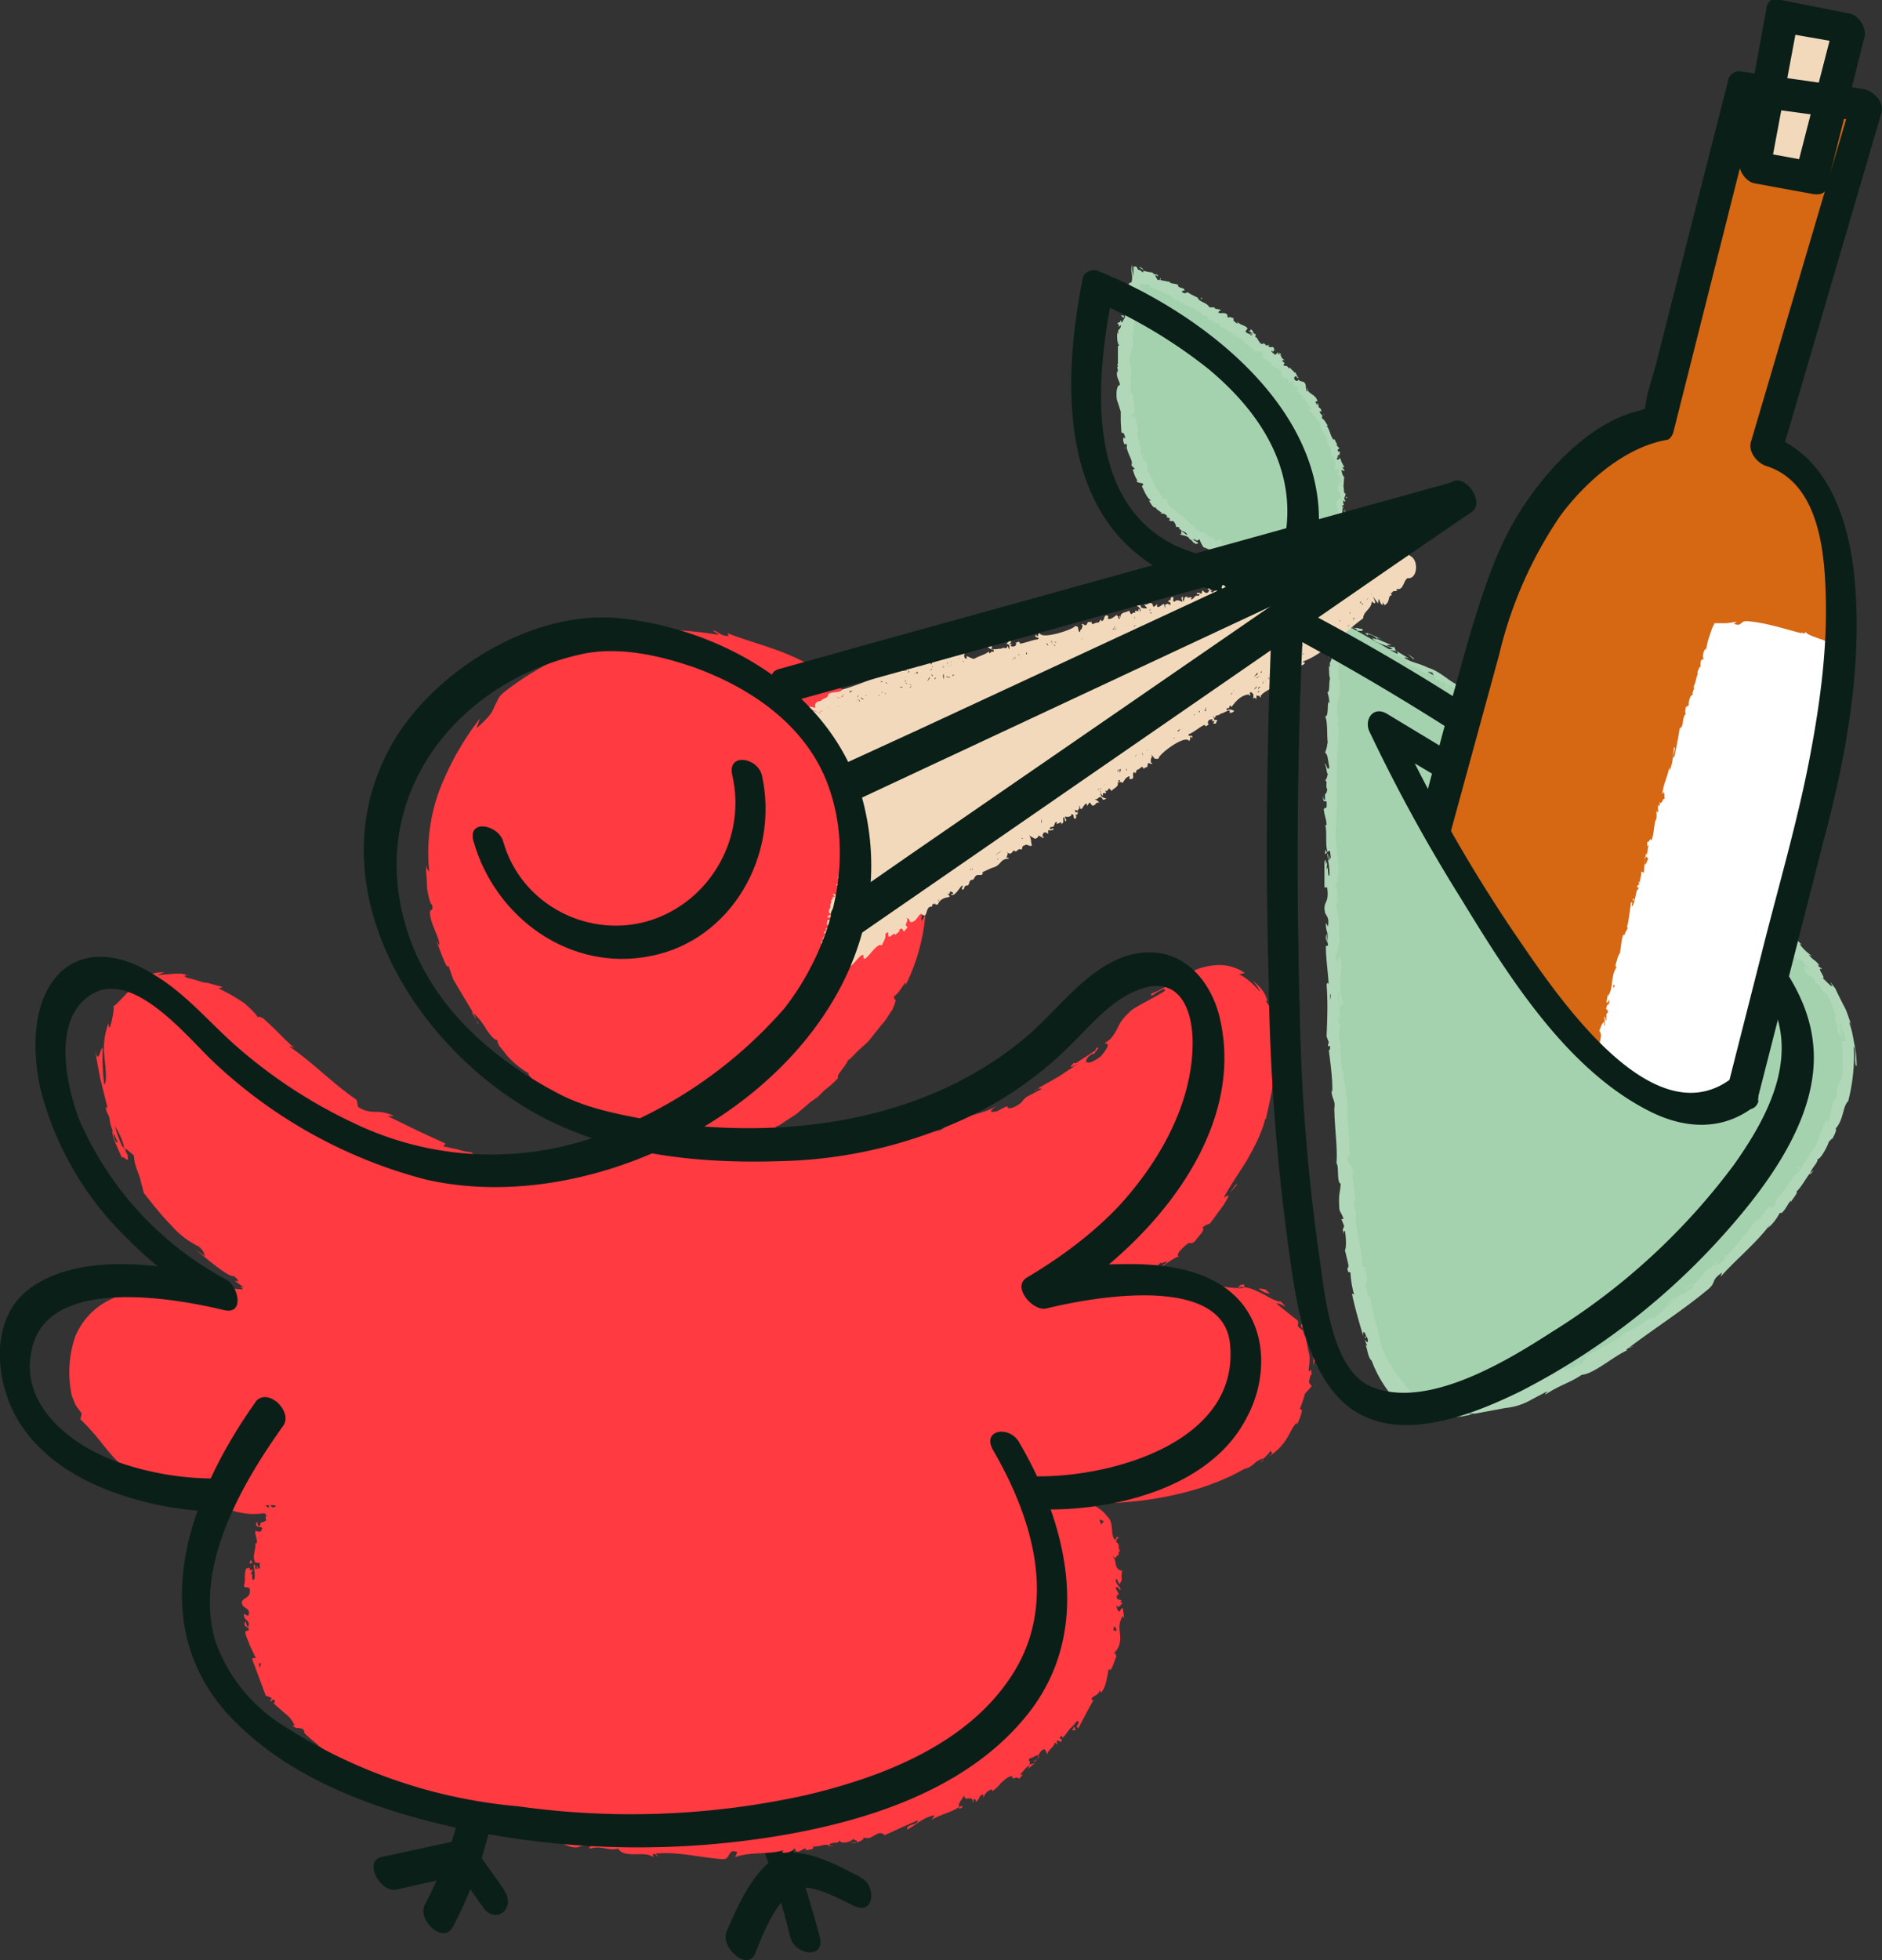 <svg xmlns="http://www.w3.org/2000/svg" fill="none" viewBox="0 0 267 278"><rect x="0" y="0" width="267" height="278" fill="#333333" stroke="none"/><g clip-path="url(#a)"><path fill="#A5D2AE" d="M188.3 79.5s-37 6.5-27.2-41c0 0 37.9 15 27.5 41"/><path fill="#B0D8B8" d="M188 79.2h.3l-.2-.3v.3Zm1-.9c-.1-.2-.3-.5-.6-.4l.3.5c0 .2-.1.3-.2.2 0 .1-.2.2 0 .4.3-.1.4-.4.3-.7h.2Zm.2-16.1v.1Zm-5.4-8.7h.2-.2Zm-.9-1.5Zm6.3 10.2V62v.3ZM189 76v.2-.2Zm1.6-9.5v.1h.2-.2Zm.4 3.5h-.3.4Zm-.9-6Zm-5.8 14.6Zm4 .9v.2-.2Zm-7.5-30ZM159 44.9c.3-.3.2.5.5 0 0 0-.3-.4-.5 0ZM189 76v-.2.1Zm-29.5-31Zm15.5 0c-.1 0 0 0 0 .1V45Zm4 3.6v-.1.1Zm-6.6-4.9-.2-.2.2.2Zm-2.6-1.6.1.1Zm6 35.6v.2c0-.2.5-.1 0-.2ZM189 76Zm-17.8-30.8-.3-.3.3.3ZM162 64.3Zm7.7-20c0-.2-.1-.3-.2-.3l.2.3Z"/><path fill="#B0D8B8" d="M178.9 78c-.4 0-.3.3-.4.4-.5 0-.2-.3-.3-.5-.4 0-.7.3-.9.2-.4 0-1-.3-1.4-.1v-.1.4h-.5l.2-.2h-.2c-.1-.3.3 0 .3-.2h-1.1c0-.4.7 0 .4-.3l.4.2c-.2-.5.2.1 0-.4-.5-.3-.6 0-1.2-.4-.1.1 0 .3-.2.4-1 0-.3-1-1-.9-.3.2-.5.5-.8 0l.2-.1c-.5-.3-.5.2-1-.2h.5c-.3-.4-.4 0-.6-.1v-.3c-.5-.3-1.2-.4-1.8-.8 0 0 .2 0 .1-.2-.4-.2-.8-.5-1-.8l-1-1a2 2 0 0 1-.3 0c-.1-.1 0-.3 0-.2-.1-.3 0 0-.3 0-.1 0 0-.3.1-.2a5 5 0 0 1-1-.6 2 2 0 0 1-.6-1h.1c-.2-.4-.7 0-.8-.5-.4-1-1.3-1.7-1.3-2.7-.4 0-.3-1-.8-.8 0-.6.2-.5 0-1.4 0-.2-.4-.2-.6-.4h.3l-.4-.3.2-.3-.1-.3c0 .1 0 .3-.2.3-.2-.4 0-1 0-1l-.4-1 .3.3c-.4-.4.2-.1-.1-.5h-.3c.1-.3 0-.8-.1-1.2h.2L161 59c0 .3-.4.3-.4 0h.2c-.1-.2 0 .2-.3 0 0-.4.3-.3.4-.2l-.1-.3h.2c-.2-.1.2-.6-.1-.8l-.2-1.8c-.2 0-.2-.3-.4-.5l.2-1.6c-.1-.4-.2-.1-.3-.3.2 0 .2-.6.3-.3 0-.7 0-1-.2-1.8 0 0-.1.2-.2.1l.2-.3c-.3-1 .8-2.2.4-3l-.1-.9c0-.3.1.3.3 0-.3-1 .2-1.4 0-2.1.8-.5.2-2 .8-2.7h-.1c-.2-.3 0-.3.1-.4 0 0-.1.2-.2 0l.2-1.2v-.3l.1-.3h.1c.1-.3.4.1.3.1h.2l.3-.1c.2 0 .3-.1.6.2l-.3.2c1.3.2 2.3 1.1 3.5 1.4 0 0-.1.1-.2 0 .1.4.8.6 1 .4v.3c.1.2.7 0 .7.3h-.2c.2 0 .7.5.7.2.3.3.8.3 1 .6.4 0 .7.6 1 .3-.3.3.5.7.8.7-.1 0 .2.2 0 .3.3.2.6.3.6.1.3.7 1.3.4 1.2 1l2.6 1.4c-.3.3-.8-.6-1-.2.7.3 1.3.4 2 1 0 .1-.3 0-.4 0 .8.4 1.3 1 2 1.4h-.2c.1 0 .2.3.3.1h-.1c0-.4.8 0 .9-.1-.5.2.5.6-.3.8h.4l-.2.1c.5.3.5 0 .8.4h-.2c.3 0 .5.1.8.5h-.2c.6.5 1.2.5 1.6 1.2-.4 0 .1.3 0 .5l.3.3v-.3c.2.3.6.4.7.7l-.2-.1.4.4-.1-.3c.4.2.3-.3.5.1l.2.6c.2 0 .4.1.5.4l-.3.2c.3 0 .6.7 1 .7h-.3.3l-.1.4c.2.4.2-.4.4.2h-.1c.3.5.8.8 1 1.3-.2.3-.3-.3-.5 0 .5.6 1.2 1.2 1.5 1.9v-.1c.4-.2 0 .6.4.8h-.2l1 1.6h-.1l.3 1c.1.1.2.3.3.2v.8l.3.6c.3.5.5.9.3 1.4l-.1-.1.2.7c.2 0 .1-.1.3-.3l.3.5c-.2-.4-.3 0-.4.2h.2c-.3.4.4 0 .2.6l.2.6c-.3 0-.2-.2-.4-.2 0 .3.5.6.3.9l-.1-.5c-.3.3-.2.4-.3.6v.5-.1c.3.2.4.4.4.6l.1.7c-.3-.5-.2 0-.4-.1l-.3.3c.2.2-.2.4.1.7 0 0 0 .3-.2.2 0 .4.2 0 .3 0 .3.5-.5 1.1-.2 1.9 0 .6.3.8.3 1.4-.2.2-.3-.2-.3-.2-.2.3-.2.5-.2.8h-.2c0 .3.3.3 0 .6l-.2-.3v.9c-.1 0 0-.3-.2-.4v1l.2-.1-.2-.1c0-.4.2-.4.3-.4v.2c.5 0 .2-.8.3-1.2l.3.2-.2-.5c.1 0 .3 0 .3.2.3-.3 0-.3.2-.5v-.3c.1 0 .3 0 .2.1.3-.4 0-.9.2-1 0-.7-.2 0-.4-.7l.7-.3h-.3c0-.1 0-.3.2-.3-.2-.3-.2 0-.3-.1.3-.3 0-1 .4-1-.2-.2-.2.3-.3-.2.5 0 0-.4.2-.7.2 0 0 .4.3 0-.4-.2 0-.6 0-1-.3 0-.2-.5-.3-1l.1-1.4c-.2 0-.3-.5-.4-.9.2 0 .3 0 .4.2v-.3l-.3-.3h.3c-.1-.4-.5-.8-.5-1.3-.2 0-.5.5-.8 0 .2 0 .3-.1.4 0 0 0-.1-.1 0-.2l.2.1c0-.2-.2 0-.3-.2.2 0 .1-.2.3-.2v.2l.1-.6-.3-.1c-.1-.4.2-.2.2-.5-.2 0-.2-.3-.4-.3l.1-.2c-.2-.2-.4-1-.5-.6-.5-.6-.5-1.4-1-2h.2c-.3-.4-.5-.9-.8-1-.1-.2 0-.4 0-.4-.1-.3-.3-.2-.4-.7.3.2.1-.2.3.2-.1-.4 0-.5-.5-.8.2 0 0-.4-.1-.6v.4l-.3-.5.3-.1c-.2-1-1.4-1-1.4-1.8-.3-.1.2.4-.1.4-.2-.3-.1-1-.2-1-.2-.6-.7-.2-1-.7 0 .1-.1.4-.5.1-.2-.3 0-.6.2-.5.1 0 .1.1 0 .1.2.1.3.2.3 0h-.1c0-.2-.4-.6-.2-.6-.3-.2-.2 0-.1.2-.2-.5-.6-.6-.8-1l-.1.2c-.5-.7-.4-.2-.8-.5 0-.3.4-.2-.1-.5-.2-.3.1-.2.3-.2-.5-.2-.6-.7-.7-1l.2.2c-.2 0-.2-.2-.3-.3v.3c-.2-.1-.2-.2-.2-.3-.2 0-.1.3-.5.3 0-.2-.5-.3-.4-.6.4.5.2-.3.6 0 0 0-.2 0-.3-.2h.1c-.3-.6-.4 0-.9-.4.2 0 .1-.3 0-.3.2.1 0 .2-.3.2-.2-.4-.4-.2-.5-.4l.1.2c-.1 0-.3 0-.5-.2 0-.1.2.1.2 0-.4 0-.4-.7-.8-.8-.1-.2.2-.2 0-.4-.4-.1-.2-.5-.7-.7 0 .3 0 .3-.4.2l.8.4h-.6l.6.2c-.3 0-.3 0-.3.2 0-.4-.6-.3-.8-.7l.3-.4c-.3-.5-1-.4-1.5-1l.1.3c-.2 0-.4-.3-.6-.4v-.4c-.1.1-.5-.3-.8 0l-.1-.5c-.5-.4-.9 0-1.3-.3.2 0 0-.3.5-.2-.2-.1-.3-.3-.4-.2 0-.1-.6 0-.6-.3h-.5s-.3-.1-.2.1c-.2-.8-1.5-.8-1.7-1.5a15 15 0 0 1-1.2-.6c-.3-.4-.5.3-1-.2 0-.4.4 0 .3-.1.2-.6-.7-.3-.9-.8h.1c-.2-.3-.8-.2-1.2-.4V40l-1.5-.3c.2-.1.2 0 .2-.2-.2-.1 0 .3-.5.2 0-.2-.3-.4-.3-.7l.4.2c0-.4-.5-.2-.7-.4h.1c-.3-.2-.5-.2-.7-.2l-.8-.2v.2c-.2 0-.2 0-.3-.2-.1 0-.3-.2-.4-.1l-.3-.5h-.4v1.4l-.2-1v-.7h.2-.2c0-.1 0 0 0 0l-.1.5v.8-.5c.1.7.2 1.2 0 1.8-.6-.2-.3 1.2-.9 1.5 0 1-.4 1.7-.5 2.7.6-.3 0 .3.5.3v.4l-.4.7c-.2.1-.1-.3-.2-.3-.1.5-.3.2-.5.5.2 0 .3.3.2.5l.3-.3c.1.7-.6.5-.3 1.3l-.2-.2c0 .3-.1 1.4.3 1.8 0 0-.2.1-.2 0v2.7l-.1-.1c0 .2.2.3 0 .5 0 .1.2.5 0 .7v-.2c-.2.9.3 1.3.4 2-.4 0-.5.8-.5 1.2 0 .5 0 .9.2 1.3l.4 1.3v1.4l.1 1.6c0-.1.3 0 .4.2 0 .2.3.5 0 .6V62c-.3.2-.1.7 0 1h.4c-.3 1 1 2.3.6 3l.5.5-.3.1c.2.6.3 1 .7 1.6h-.2c.2.4.9.2 1 .5l-.2.3c.4.7.6 1.5 1.3 2h-.3c.2.3.7 1.3 1 .9-.2.2.5.6.8.8l-.2.1c.5.1.6 0 1 .4 0 0-.1.2-.2 0 .2.4.4 0 .6.5h-.2c.3.3.3.2.6.2.2.1.5.6.4.8l.6.1c0 .1-.2 0-.2 0 .4.7 1 .5 1.2 1v.1l-.8-.6c-.1.2.2.5-.3.5.4.1 1.1.2 1.4.5 0 .2.1.2.2.2l.3.3.5.4c.1-.2.4 0 .2-.3h-.1l-.1-.1-.5-.3c.2 0 .4 0 .6.2l.4-.2c.1.5.5 1 .5 1.1.6.2 1.4.7 2 .4.2 0 .1.2.2.3h-.3c.3 0 1 .3 1.2 0 .4.4-.4.3.3.4h-.2c.6.5 1.1.5 1.7.5.5 0 1 0 1.7.4l-.2-.2c1.5.7 3.3.3 4.8.9.4 0 .5-.1.7-.3l.1.3.5-.3c.6-.2 1.1.7 2 .2l-.2-.1c.3 0 1-.2 1 0 0 0 0-.2.1 0l.8-.2c.5 0 0 .5.8.5.3-.1.8-.6.7-.6-.2 0-.4 0-.4-.2l.3-.1c0-.4 0-.9-.6-1l-.4.3-.2-.2h.4c-.2-.2-.4 0-.5 0l-.2-.1-.4.4c0-.2.2-.3-.1-.4-.2.2.2.3-.2.5-.2-.2-.1-.3-.4-.2l.1-.2c-.2.2-.6.1-.7.3-.2-.2-.8.1-.7-.3-.1.1-.4.3-.7.3.4-.4-.7 0-.6-.5-.3.4-1 .1-1.6.4l.2-.1c-.3 0-.4-.2-.6-.3 0 .3-.5.4-.7.6-.3-.4.2-.4.2-.7 0 .2-.7.2-.6.4-.2-.2-.2-.1-.3-.4-.1.4-.3 0-.5.2-.4-.2 0-.4-.5-.3-.2-.2.2-.3.2-.3Zm-9.5-3 .2.2-.2-.1Zm-.7-.4.3.2c0 .1 0 .2-.1.1l-.2-.3Zm.6 2.4-.1-.1h.2v.1Zm.4-.1Zm19.5-14.5Zm-26.8 2.7Zm27.2 2.1Zm.2 2v.3-.3Zm-.1 1.6h.1Z"/><path fill="#B0D8B8" d="M178.1 50v-.1c-.2 0-.1 0 0 0Zm5.6 4.8-.2-.1s.1.2.2 0Zm-12.4-9.6Zm12 9.2c0 .1 0 .2.2.3l-.2-.3Zm5.2 22.9v.1Zm0 .1v.1Zm0 .3v-.2.2Zm.7-2.3h-.1Zm.1-.6c0 .1-.3.3-.3.5h.1c-.1 0 .3-.4.2-.5Zm1.4-2.5v.5s.2-.2.1 0c.4-.6-.2.2 0-.5Zm.3-1.7c0 .3 0 0 .1 0 0-.2 0-.2-.2 0Zm-3.3-11.8h.2c-.2-.2 0 0-.2 0Zm-2.2-1.3v.2h.2l-.2-.2Zm.5-2-.2-.2.2.2Zm-15.6-13.3v.3s.3-.2 0-.3Zm-8.2-3.9c0-.2-.5-.5-.6-.4l.6.4Zm-2.5 25.3-.2-.2.2.3v-.1Z"/><path fill="#0B1F19" d="m181.8 79.4-1 .1c-1.3.1-2.5.2-3.7.1a25 25 0 0 1-10.3-2.2c-13-6.3-11.3-23.8-9-35.5l-2 1a71.4 71.4 0 0 1 15.6 9.4c8.8 7.3 14 16.9 9.7 28.2-.8 2.2 3.2 5.1 4.3 2.3 7.8-20.7-12.5-37.5-29.7-44.4-.9-.3-2 .3-2.1 1.1-2.8 14.2-3.5 32.9 10.8 41.2 5.8 3.3 13.1 4.4 19.6 3.3 2.6-.5.1-5-2.3-4.6Z"/><path fill="#A5D2AE" d="M189.8 88s-4.4 93.6 8.3 108.9c12.7 15.3 69.8-28.5 63.7-51-6-22.4-72-57.9-72-57.9Z"/><path fill="#B0D8B8" d="M190 87.5c-.1 0-.1.2.3.4l.4-.1-.7-.3Zm2.3 1.9c.5.1 1.2.2 1-.2-.6 0-.6-.2-1.2-.1-.4-.2-.7-.5-.5-.5-.2 0-.6-.4-.9-.4.4.5 1 .8 1.7 1 .2.2 0 .2 0 .2Zm35.4 22.6-.2-.3.2.2Zm20.3 16.1-.3-.1.3.1Zm3 3.3ZM227.7 112l.5.4-.5-.5Zm-30-20.4h-.4.4Zm20.3 14.1v-.1h-.3l.4.1Zm-7.3-4.7c.1.1.3 0 .4 0-.1 0-.3 0-.4-.2v.2ZM199 93.5l-.3-.1h.2Zm24.3 15.7v.1Zm-35-11Zm1.5-10.2v.2h.2l-.2-.2Zm66.2 49.6c-.2-.2-.1 0 0 0Zm-32.4 55.6c.9-.2-1 1 .2.5-.1 0 .8-.8-.2-.5ZM197.9 91.8l.3.2-.3-.2Zm25.9 101.9h.1-.1Zm36.8-39.7.2-.2-.2.2Zm-1.6-12.8.1.3-.1-.3Zm-.7 19.4c0 .2-.2.2-.2.5v-.1l.2-.4Zm-3.9 6.4v-.2l.2-.2-.2.3ZM188 121.2l.3-.3c-.2 0-.3-1-.3.3Zm9.7-29.4h.2l-.2-.1Zm62.2 70-.7 1 .7-1Zm-69.2 13.6v-.3.3Zm66.6-9.4a4 4 0 0 0-.5.4v.2l.5-.6Z"/><path fill="#B0D8B8" d="M187.7 113c0 1 .3.5.5.7.1 1.4-.2.6-.4 1.1.1.9.4 1.5.4 2.2 0 0-.1.1-.2 0 .3.9 0 2.7.3 3.7v.2c.1-.2.3-.2.4-.2 0 .5.2 1 0 1.1l-.1-.5v.6c-.3.5 0-.8-.3-.8.1 1 .4 2.3.3 3.1-.3.2-.1-1.9-.4-.8l.1-1.2c-.4 1 0-.8-.4 0v3.6c.2.3.3-.2.4.2.3 2.3-.7 1.8-.3 3.5.2.5.6.6.4 1.9l-.3-.5c0 1.6.4 1 .2 2.6-.1-.3 0-1.2-.1-1-.3 1 .2.8.2 1.6l-.3.1c0 1.7.3 3.6.4 5.5 0-.2-.2-.5-.3 0 .2 2.3.1 5 0 7.3l.3.8c0 .2 0 .4-.1.2 0 .9.2 0 .3.5 0 .5-.2.6-.2.3.2 1.6.6 4.4.5 6.1l-.1-.3c0 1.3.6 1.4.4 2.6v-.2c0 2.8.5 5.8.3 8 .4.3 0 2.7.6 2.9-.1 1.6-.3 1.1-.2 3.4 0 .6.4.8.6 1.6h-.3l.4 1-.2.5.1.7c0-.2 0-.6.2-.5.2 1 .2 2.6 0 2.7l.6 2.5-.3-.8c.5 1.3-.2.3.2 1.5 0-.2.2 0 .3 0 0 .7.2 2.1.5 3.1l-.3-.1c.4 1.9 1 4 1.6 6-.1-.8.2-.7.4 0l-.2.2c.3.4 0-.6.4.1.2.8-.1.6-.4.2l.4 1s-.1-.2-.3-.2c.3.3.3 1.7.9 2.2a17.1 17.1 0 0 0 2.5 4.5c.2-.1.7.5 1.2.7 1 1 2.3 2 4 2.4 1.2.2.4-.1 1-.2 0 .3 1.6.5.7.5l1.3.1h1l1.1-.1 1.5-.3c-.3 0-.6 0-.4-.1h1-.2l4.3-.8a9 9 0 0 0 3.7-1.2l1.9-1c1-.4-.5.4.2.2 2-1.3 3.4-1.6 5-2.7 1.7-.1 4.6-2.7 6.5-3.5h-.2c.4-.5.6-.3 1-.5-.2 0-.6.2-.4 0 3.6-2.7 7.5-5.2 11-8.1 1.3-1.1.3-1.2 2-2.4l-.2.6c2.2-2.5 5-4.7 7-7.4l-.3.5a7 7 0 0 0 1.6-2c.3-.4.1 0 .4-.2.6-.5 1-1.6 1.3-1.7l-.1.3c.2-.4 1.3-1.7.8-1.5.9-.9 1.4-2 2-2.7.2-.7 1.3-1.7 1-2 .4.2 1.5-1.8 1.7-2.6 0 .3.4-.5.4-.2.5-.8.7-1.5.5-1.5 1.2-1.3 1-3.2 1.8-3.9a25.8 25.8 0 0 0 .8-7.7c.2 0 .2.8.2 1.4 0 .7 0 1.3.2 1.3 0-1.2-.1-2.1-.3-3-.2-1-.3-1.9-.7-3-.1-.6.3.3.4.5-.5-1.1-.7-2.2-1.3-3.2l-.7-1.4a22.8 22.8 0 0 0-.5-1c-.3-.3-.5-.8-.6-.7l.2.3c.2.7-1.2-1-1.4-1 .8.3-1-1.7 0-1.2-.1-.2-.4-.4-.4-.3-.2-.3-.2-.5.1-.2-.9-1.1-.8-.6-1.6-1.6l.5.2c-.6-.4-1.1-.8-1.8-1.7l.3.1c-1.3-1.4-2.4-2-3.8-3.6.7.2-.3-.6-.2-.9l-.8-.7.2.4c-.7-.6-1.5-1-2-1.7l.6.4-1.4-1.2.7.8c-.8-.5-.2.4-1-.6.1.2-.8-.6-1-1-.4-.3-.9-.5-1.3-1-.1-.3.3-.3.3-.4-.6 0-1.8-1.4-2.4-1.5.2 0 .3 0 .3-.2h-.5c-.3-.4-.3-.4-.2-.5-1-.9.1.6-1-.6l.3.2-3.6-2.8c0-.5 1.1.7.9.2-1.7-1.3-3.7-2.4-5.3-3.6l.3.2c-.5.2-1-1-2-1.5h.3c-1-.9-2.3-1.6-4.2-2.7h.3l-2.4-1.8c-.3 0-.7-.3-.5 0-1.9-2-4.5-2.6-6.2-4.4l.4.2-1.8-1c0 .2.2.2.5.5a4 4 0 0 1-1.3-.5c.9.4.2-.3 0-.6l-.2.1c-.7-.9-.4.3-1.5-.7h.1l-1.4-.8c-.1-.3.5.2.6 0-.7-.4-1.6-.5-2-1l1 .5c-.5-.7-.7-.7-1.2-1l-1-.8.2.2c-1.2 0-1.8-1-3.2-1.4 1.3.4.3 0 .5-.2l-.5-.6c-.7-.2-.9-.8-1.8-1 0 0-.6-.3-.4-.5-.8-.3.1.3 0 .3-1.3-.4-2.5-1.9-4.4-2.5-1.5-.7-1.9-.6-3.3-1.3-.3-.3.6 0 .6 0l-2-1.2c.2 0 0 0 0-.3-.6-.3-.6 0-1.2-.4h.7l-2.1-.9c-.1-.2.5 0 .8.1-.8-.3-2-1-2.4-.9l.4.4c-.2-.2 0-.3.2-.2.8.2 1 .6 1 .7l-.6-.2c.3.7 2 1 2.9 1.5l-.6.1 1.2.3c.1.2.2.5-.3.3.6.5.6.2 1.1.7l.7.4c-.2 0 0 .2-.4 0 1 .8 2 .9 2.4 1.3h-.2c1.8.9.3-.1 1.7.3l.5 1h.3c.2 0 .5.3.4.3.7.3 0-.1.4 0 .7.6 2.3 1.2 2.3 1.7.4 0-.7-.6.2-.2 0 .5 1 .5 1.7 1.2-.3 0-1-.5-.3.1.6 0 1.3 1 2 1.3.2-.3 1.4.7 2.5 1.3l2.8 2.1c.3-.1 1.2.6 2 1h-.7l.6.4c.3 0 .5 0 1 .3l-.3.1c.9.6 2 1 3 1.9.2-.2-.6-1.1.7-.5 0 .2 0 .4-.4.2l.6.3-.6-.1c.5.4.4 0 .8.3-.1.2.2.3 0 .4 0 0-.3-.3-.5-.3.5.3 1 .8 1.1 1 0-.1.1-.2.5 0 .9.6.2.4.7.8.2 0 .7.6.9.4.3.1.2.3.3.4.5.2 2.2 1.5 1.8.9l-.1-.1c1.7.9 3 2.3 4.6 3.3l2.6 1.8c.3.2.6.5.4.5l1.7 1.3c-.8-.4.1.3-.8-.4.9.7 1 1 2 1.5-.4-.1.5.7 1 1l-.6-.6 1.3 1h-.4c1.5 1.6 3.4 2 4.3 3.5.6.3-.8-.8-.2-.7.7.7 1.2 1.7 1.5 2 .9 1 1.2.4 2.2 1.5 0-.2 0-.5.9.1.7.7.6 1.2 0 .8l-.2-.3c-.2-.2-.6-.4-.3 0h.1c.3.4 1.3 1.3 1 1.2.6.5.3.1 0-.3.8 1 1.4 1.4 2.3 2.4-.1-.2-.2-.4 0-.3 1.2 1.5.7.5 1.7 1.4.4.6-.5 0 .5 1 .5.6 0 .3-.4 0 1 .8 1.5 1.8 1.9 2.4l-.5-.5.7.8-.1-.4c.2.3.4.5.3.6.4.2.1-.5.7 0 .3.5 1 1 1 1.4-1-1.3-.2.3-1-.7l.6.7c0 .1-.1 0-.2 0 .7 1.3.7.3 1.6 1.6-.3 0 0 .4.1.6-.4-.5 0-.4.5 0 .4 1 .6.9.8 1.3l-.2-.5c.2.1.4.5.8 1.1l-.3-.3c.7.6.6 1.7 1.2 2.6 0 .5-.3.1-.2.5.3.5.3.9.4 1.2v.5l.3.7c0-.4 0-.5.4.3l-.6-1.9.6 1.2c0-.6-.5-1.2-.6-1.6.4.6.3.5.4.2 0 .9.7 1.5.6 2.6h-.5c0 1.4.4 2.5 0 4.4l.2-.6c.1.3-.2 1.2-.3 1.8-.1-.1-.2.2-.4.5.1 0-.4 1.3-.1 1.6l-.5.7c-.6 1.4-.2 1.8-.9 3.2 0-.5-.4 0 0-1l-.4 1c-.2.2-.4 1.3-.8 1.7 0 .2.1.3-.2.8 0 0-.4.8 0 .5-1.2 1-2.2 3.7-3.4 4.5-.6 1-1.3 2-2 2.8l.1-.2c-1 1-.1 1-1.3 2-.7.5.4-.7 0-.3-.5-.2-1.1 1.4-2 2v-.2c-.6.5-1.1 1.6-2 2.5h-.1c-.4.8-1.6 2-2.4 3 .1-.4.3-.5 0-.4-.4.4.3.1-.4 1-.4.1-1 .6-1.3.5l.8-.8c-.6.2-1 1-1.5 1.3v-.1c-1.2 1.1-1 1.4-2.4 2.5h.3c-.6.9-.8.4-1.4 1.2l-.4-.1-2.4 2.4 1.9-2.2a10 10 0 0 0-1.8 1.7l.6-.5c-.5.6-1.2 1.4-2.2 2.1-.2-.6-2.8 1.8-3.8 1.9-1.7 1.4-3.7 2.3-6 3.6 1.1 0-.6.4-.2.8l-.8.4-1.7.6c-.5 0 .4-.4.3-.4-1.2.5-.6 0-1.4.3.2 0-.3.4-1 .7l1-.3c-1.5 1-1.5.3-3 1.3l.4-.4c-.8.5-3.2 1.4-4 2-.1 0-.4 0 0-.2-2.1.7-4.7 1.8-6.4 1.7l.1-.2c-.4.1-.7.3-1.2.3 0 0 .2-.2 0-.2s-1 .3-1.6.2l.4-.2-2.5-.1c-.8 0-1.5-.1-2.3-.5 0-.2-.2-.5-.6-.8a7.6 7.6 0 0 1-1-1h.1a20.3 20.3 0 0 1-3.4-5.4c-.2-1.5-1.3-4.8-1.6-7.2 0 .3-.3 0-.4-.4 0-.6-.6-1.5-.2-1.5v.2c.3-.5 0-1.6-.2-2.5h-.4c.2-2.4-1.2-6.1-.8-7.5l-.4-1.8h.3l-.5-4.3.3.4c-.1-1.1-.9-1.3-1-2.3l.4-.4c-.2-1.9 0-3.8-.5-5.7 0 0 .2 0 .2.4 0-1 0-3.6-.4-3.2.3 0-.1-2-.3-3l.2.1c-.3-.8-.4-.8-.5-2 0-.4.1-.3 0 0 .2-1-.2-.7 0-1.9v.5c0-1 0-1-.2-1.5-.1-.6 0-1.9.2-2-.2-.2-.4-.7-.3-1.3l.2.2c0-1.6-.4-2.4-.2-3.6l.1-.2v2.3c.3 0 .3-1 .6-.2-.2-.9-.6-2.3-.5-3.4v-.1h.1v-1.4c.2-.2 0-1.3 0-1.8-.2 0-.1-.7-.3 0v2c0-.5-.2-.9 0-1.5l-.5-.7c.4-.8.5-2.2.7-2.4-.2-1.6-.1-3.8-.6-4.8 0-.5.1-.6.2-.7l.1.7c-.1-1 0-2.8-.4-3 .2-1.1.3.7.3-1v.3c.6-3.2-.7-5.1 0-8.6l-.2.4c.4-4-.1-8.3.4-12.2.1-1 0-1.2-.2-2l.2-.1-.2-1.2c-.2-1.7.7-2.9.3-5l-.2.3c.1-.8 0-2.4.2-2.3 0 0-.2-.2 0-.5v-1.9c0-1.4.5.3.6-1.8 0-.8-.3-2.3-.4-2 0 .3-.2.8-.3.8v-.7c-.4-.1-.8-.7-1.2 1l.2 1.3-.2.4v-1c-.2.5 0 .9 0 1.3l-.2.5.4 1.2c-.2.2-.3-.5-.4.3.1.5.3-.6.4.4-.2.6-.3.4-.2 1 0 .2-.2 0-.2-.3.1.6 0 1.7.2 2-.2.6 0 2-.4 2 .1.1.3 1 .3 1.6-.4-1 0 2-.6 1.8.4.8.2 2.7.4 4l-.1-.3c0 .8-.2 1-.3 1.5.4.1.4 1.3.6 2-.3.8-.4-.7-.7-.4.3 0 .3 1.6.5 1.3-.2.7-.1.6-.4 1 .4.1 0 .7.3 1.3-.2 1-.4.2-.3 1.3-.1.6-.3-.4-.3-.4Zm1 26.7-.1-.6v.6Zm0 2.2v-1l.1.3-.1.7Zm1.5-4.8v.5-.6h-.1l.1.1Zm-.3-.6v-.2.3-.1Zm37.6-24.8ZM190.3 173v-.3.2Z"/><path fill="#B0D8B8" d="m217.7 104.1-.1-.1v.1Zm-4.5-2.9-.6-.5.6.5Zm-3.4-2.2h-.1.1Zm50.4 41.1.1.2c.3.3.1 0 0-.2Zm-13.3-14.2.5.3c-.2-.3-.4-.4-.5-.3Zm13.1 35.8h-.1Zm-12-34.9c-.1-.3-.4-.4-.6-.6l.7.6Zm-53.5-37-.1-.1.1.1Zm-.2-.1h-.2.2Zm-.6-.2.4.1-.4-.1Zm5.5 3.1h.1-.1Zm1.4.8-1.2-.9h-.1c.3 0 1 .9 1.3 1Zm5.4 4.5-1-.9c.1.2.3.5-.2.2 1.3 1.1-.2-.4 1.3.6Zm3.6 2.3c-.7-.3 0 .1-.1.2.4.1.5.2 0-.2Zm25.6 17.3-.2.1c.5.4 0 0 .2 0Zm5.3 2.7-.3-.4h-.3l.6.4Zm1.8 3.5-.3-.2.8.6-.5-.4Zm12.7 42h.3c.1-.3 0-.5-.4 0Zm-15 16.5a2 2 0 0 0-1 .7c.5-.3.9-.5 1-.7Zm-46.7-3.7.1.5-.2-.9v.4Z"/><path fill="#0B1F19" d="M64.2 273.4a60.8 60.8 0 0 0 7-28.1c.1-2.5-4.2-4.5-4.3-1.3a56.7 56.7 0 0 1-6.6 26.1c-1.2 2.1 2.5 5.7 3.9 3.3Z"/><path fill="#0B1F19" d="m71.5 268-4.2-5.9a2.6 2.6 0 0 0-2.6-1l-10.6 2.3c-2.6.6-.1 5.2 2.2 4.6l10.7-2.4-2.7-1.1 4.2 6c1.8 2.6 4.8.2 3-2.4Zm44.8 6.7a171 171 0 0 0-10-27.6c-1.1-2.7-5-2-3.7 1.2 3.8 8.5 7.3 17.3 9.5 26.4.6 2.6 5 3.3 4.2 0Z"/><path fill="#0B1F19" d="M122 266.2c-2.8-1.4-8.2-4.5-11.4-3-3.7 1.8-6 7.3-7.5 10.7-1 2.2 2.8 5.7 4 3.3 1.2-3 2.8-7.4 5.8-9.2 1.8-1.1 6.1 1.3 8.2 2.3 3 1.5 3.3-2.9 1-4Z"/><path fill="#FF3A41" d="M47.1 201.8a54.8 54.8 0 0 0-10.2 23c-8.4 50.3 156 51.6 114.7-18.3m1-.6c-.1 0-.4.2-.2.4h.6l-.4-.4Zm.1 2.3c.4.1 1 .3 1.4-.2-.7 0-.5-.2-1.3-.2-.2-.2 0-.6.1-.6-.1 0 0-.5-.5-.5-.2.6 0 1 .6 1.3 0 .2-.2.1-.3.2Z"/><path fill="#FF3A41" d="m156 235.6.2-.2-.1.2Zm-11 12.9c0-.1.1-.2 0-.2v.2Zm-2.8 1h.1-.1Zm13.8-13.9-.2.3c.1.1.2-.1.3-.3Zm-.3-24.5-.2-.1.2.2Zm1.3 17v-.1l-.2-.2.2.3Zm-.5-5.7h.7c-.2 0-.3 0-.4-.2 0 0-.2 0-.3.2Zm-2-9.2v-.2.2Zm2 19h-.2.2ZM41.3 206.6h.1Zm5.9-4.6.2.2-.2-.3Zm89.9 49.5c.2-.2 0-.1 0 0ZM88 258.4c.6.5-.9.5 0 1-.1-.1.8-.6 0-1Zm67.8-47.1v.2-.2ZM88 259.5Zm37.5-3.7.1.2-.1-.2Zm9.1-2.2h-.3.3Zm-13.7 3.9h-.4.4Zm-5.1.9h.3-.3Zm-80.4-36.6.5-.2c-.3 0-.3-.8-.5.2Zm120.1-10.5h.3l-.1-.1h-.2Zm-34.1 50-.9.1h.9Zm-67.9-7.8h-.2.2Zm64.5 8.4-.4-.3-.1.2h.6v.1Z"/><path fill="#FF3A41" d="M36.4 215.9c-.3.8.5.6.8.8-.2 1-.6.3-1 .5 0 .7.4 1.3.2 1.7h-.2c.2.7-.5 1.8 0 2.7h-.3l1 .1c-.2.4.2.8-.3.8 0-.2 0-.3-.2-.4l.1.4c-.6.2 0-.5-.5-.6 0 .7.3 1.7 0 2.2-.5 0 .1-1.3-.5-.7l.4-.8c-1 .4.1-.5-1-.1-.3 1.1 0 1.3-.3 2.5.3.3.5 0 .8.3.4 1.7-1.7 1.2-.9 2.5.4.4 1.1.5.7 1.4l-.6-.3c0 .6.2.7.4.9.2.2.4.3.2 1-.3-.2-.3-1-.4-.8-.4.9.5.6.5 1.2l-.5.2c0 .6.4 1.2.6 1.9l.9 1.9c-.2 0-.5-.2-.5.2l1.9 5.1.8.3c0 .1 0 .4-.2.3.2.6.2-.2.6 0 .2.3 0 .6-.2.4l1.7 1.5c.7.5 1.2 1.2 1.4 1.8l-.3-.1c.5.8 1.5 0 1.7 1h-.1c.6.7 1.5 1.3 2.2 2 .8.5 1.5 1.2 1.9 2 .6-.5 1.4 1.3 2 .5.8 1 .4 1 1.6 2.1.3.3.9-.2 1.4 0l-.3.4 1-.1v.7l.4.1c-.1-.1-.2-.4-.1-.5.8.2 1.5 1.2 1.4 1.4l1.8.4c-.1.2-.4 0-.7.1 1.1 0 0 .6 1 .5-.1-.2.1-.3.2-.3.3.4 1.2.8 2 1l-.3.3c1.2.5 2.7.8 4 1.3-.4-.3 0-.9.4-.8v.6c.4-.3-.4-.4.3-.6.5.3.1.8-.2.8h.7c0 .2-.2.3-.3.5.4-.3 1 .9 1.5.4v.2c1.4.4 2.1.4 3.3.7.2-.5.6-.2 1-.5.9.4 1.7 1 2.8 1.2.8-.1.3-.4.7-.6 0 .4 1 .6.4.8 1.2.2 1.6.3 3.3.2-.2-.2-.4-.3-.2-.4.3 0 .6.3.5.5 1.8-.3 3.9 2 5.5 1.3h-.1l1.5-.3c.7.2-.4.3 0 .6 1.7-.5 2.6.4 4 0 .4.7 1.3.8 2.3.8 1 0 2-.1 2.7.4l-.1-.4c.4-.2.4.2.7.3 0-.2-.4-.3-.2-.4 3.1-.3 6.3.6 9.5.8 1.1 0 .6-1.6 2-1l-.3.7c2.3-.8 4.7-.3 7-1-.2 0-.2.2-.4.3.5.3 1.8-.2 1.7-.5.4 0 .1.2.4.4.5.2 1.1-.7 1.4-.3l-.2.2c.3-.2 1.5-.1 1.1-.6.9.1 1.6-.4 2.3-.2.4-.6 1.5 0 1.5-.8 0 .8 1.6.4 2-.1 0 .3.6.1.4.5.6-.1 1.1-.4 1-.7 1.3.6 2-1.3 3-.3l2.4-1.1 2.3-1c.1.7-1.7.5-1.5 1.3 1.5-.8 2.1-1.6 3.7-2 .4 0-.2.4-.2.6 1.3-.8 2.8-1 4-1.9l-.2.3c.2 0 .6 0 .5-.4l-.3.2c-.6-.3.6-1.4.6-1.7 0 1.2 1.3-.3 1.2 1.2 0-.2.2-.4.1-.6.3 0 .4 0 .3.4.8-.6.3-.8 1.1-1.1v.5c.2-.5.5-1 1.2-1.2 0 0 .2.2 0 .3a5 5 0 0 0 1.3-1.2c.5-.4.9-.9 1.6-1 0 .8.5-.1 1 .4l.5-.6h-.4c.5-.4.8-1.1 1.4-1.3l-.3.5 1-.8-.8.2c.4-.6-.5-.6.3-1 0 .2.6-.4 1-.3.2-.3.3-.7.8-.9.3.1.4.7.5.7 0-.6 1.2-1.1 1-1.8 0 .2.3.4.4.4l-.1-.5c.3 0 .4 0 .5.2.8-.6-.7-.4.3-.9v.3c.4-.3.7-.8 1-1.2l.6-.6.5-.6c.7.2-.5.8.2 1l1.1-2.1 1.1-2-.2.2c-.6-.6 1-.6 1-1.5l.2.4c.7-.8.8-2 1.1-3.4l.2.2c.4-.4.6-1.4.9-2-.2-.2 0-.5-.4-.4.9-.8 1-1.8.9-2.7-.1-.9-.2-1.7.4-2.6l.2.4-.2-1.5c-.4.1-.2.2-.5.5-.3-.2-.4-.6-.4-1 .2.7.6 0 .9-.3h-.4c.7-.7-.8 0-.4-1.1h.2c0-.4-.4-.7-.4-1 .5-.3.3.3.7.3-.1-.6-1-1-.6-1.6l.4.8c.5-.7.3-.7.3-1.1l.1-1-.1.2c-1.3-.5-.4-1.4-1.4-2.2 1 .8.4 0 1 0 0-.3 0-.7.3-.6-.6-.4.1-.9-.7-1.3.2-.1 0-.5.4-.5-.3-.6-.3.2-.5.2-.8-.7 0-2.4-1.2-3.4-.7-1-1.3-1-2-1.8.1-.4.7 0 .7 0 0-.6-.2-1-.6-1.4.1 0 .2 0 .3-.3-.2-.4-.7 0-.7-.6h.8l-1.2-1c.2-.3.5 0 .8.1l-.7-.8c-.3-.3-.5-.4-.8-.4v.4c0-.2.4-.3.5-.2.6.3.2.8 0 .9l-.2-.3c-.7.8.8 1.3 1 2h-.7l.9.4c-.1.3-.4.5-.7.2 0 .7.5.4.3 1h-.1l.4.4c-.2 0-.5.3-.5 0 0 1 1 1.1.7 1.7.6 1 .5-.2 1.4.5l-1 1.1h.5l-.1.4c.5.3.2-.2.6 0-.3.8.7 1.6 0 2 .4.1 0-.7.5 0-.8.4.4.7 0 1.4-.4-.1-.3-.7-.6 0 .9.1.2 1.1.4 1.5.6 0 .4 1 .7 1.9-.2 0-.2 1.5-.4 2.3.2 0 .4.3.4.6l.2.9c-.4 0-.6-.2-.7-.5v.6c.2.1.3.3.3.6l-.4-.1c0 .7.4 1.4 0 2.3.4.1 1.3-.6 1.4.5-.2 0-.6 0-.7-.3 0 0 .2.3 0 .5l-.3-.5c-.2.4.3.3.2.6-.3 0-.2.2-.5.1 0 0 .2-.3 0-.4 0 .4-.3.8-.6.9.2 0 .4 0 .4.3-.1.7-.4.2-.7.5.2.2-.1.6.3.8 0 .2-.3.1-.4.2 0 .4-.5 1.6.1 1.4h.1c0 .7-.3 1.2-.6 1.8-.4.5-.8 1-1 1.6l-.1-.1c-.2.7-.7 1.4-.7 2-.2.2-.6.3-.7 0-.2.6 0 .8-.8 1.3.1-.7-.3 0 .2-.6-.5.5-.9.4-1 1.3-.2-.5-.8 0-.9.4l.6-.2-.7.8-.3-.6c-.8.3-1 1-1.3 1.6-.2.6-.6 1-1.4 1 0 .5.8-.3.9.3-.6.3-1.6.2-1.8.3-1 .3-.2 1.2-1 1.6.1 0 .6.4 0 1-.5.3-1-.2-.8-.6h.2c.2-.2.4-.4 0-.5v.2c-.4 0-1.1.6-1.1.2-.3.4 0 .4.4.3-1 .2-1.1.7-2 1 .2 0 .4.1.3.2-1.3.5-.3.6-1 1.2-.7 0-.3-.8-1-.1-.5 0-.3-.4-.2-.7-.5.7-1.4.5-1.9.6l.3-.3-.5.4.4.2c-.3 0-.5.2-.5 0-.1.4.4.6.1 1.1-.4 0-.8.6-1.1.2 1-.3-.4-.5.4-1a1 1 0 0 1-.6.3v-.1c-1 0-.1.7-1 1.1 0-.3-.5-.4-.6-.3.3-.1.3.4 0 .8-.6 0-.5.4-.9.5h.4c0 .3-.3.4-.7.7-.1-.2.3-.4.1-.4-.3.7-1.3 0-1.8.5-.4 0-.3-.5-.6-.6-.6.7-1 0-1.6.5.3.3.3.2-.1.8l1.2-.7-.6.8c.4-.1.7-.5 1-.5-.3.4-.3.3 0 .6-.8-.4-1 .7-1.8.5l-.3-1c-1-.1-1.5 1-2.9 1.1l.5.1c0 .4-.8.3-1.2.5 0-.3-.3-.4-.5-.5 0 .2-1 .2-1 .9l-.6-.3c-1 0-1 1.2-2 1.3.2-.4-.3-.6.3-1-.3.1-.6.1-.6.3-.2-.1-.8.7-1.2.4-.1.2 0 .5-.5.6v-.2c0 .2-.5.4-.2.7-1.2-.9-2.9.5-4-.2l-2.2.5.1-.1c-1-.2-.5 1-1.6.8-.6-.5.6-.4.2-.5-.3-1.1-1.3.3-2-.3l.1-.1c-.6-.3-1.3.5-2.2.5v-.1c-.6.6-1.7.9-2.6 1 .3-.4.4-.2.2-.6-.4 0 .2.7-.6.8-.3-.2-.8-.4-1-.9h.8c-.4-.6-1 0-1.3 0v-.3c-1.1.1-1.1.8-2.3.8l.1.2c-.6.6-.5-.4-1.2.1l-.2-.7c-.4.2-1.5.7-2.3.8.4-.5 1.3-.7 2-1-.5 0-1.5 0-1.8.3.2 0 .4-.2.6 0-.5.4-1.3.7-2.1.7.2-1.3-2.2-.4-2.8-1.5-1.6.4-3-.3-4.8-.4.6 1-.5 0-.5 1H88l-1.1-.8c-.3-.3.4-.1.4-.4-1-.2-.4-.5-1-.8.2.4-.3.5-.8.3l.7.5c-1.3.5-1-1-2.3-.5l.4-.3c-.6 0-2.3-.4-3 .4-.2-.1-.3-.4 0-.5-1.5-.3-3.5.4-4.6-.4l.2-.2c-.3 0-.6.4-1 0l.1-.2c-.2 0-.8.3-1.2 0l.4-.2c-1.4-.6-2.4.2-3.7.1.2-.7-.9-1.3-1.4-1.5v-.1c-1.7-.6-3-.2-4.6-.4-.4-.6-1.2-1-2-1.3-.9-.3-1.8-.7-2.5-1.2.2.2-.2.6-.5.5-.3-.2-1.2.1-.9-.5h.1c0-.7-.7-.8-1.3-1l-.4.7c-.5-.9-1.5-1.2-2.4-1.5-.9-.3-1.7-.6-1.8-1.3l-1.3-.2.3-.4c-.8-.7-1.3-1-2.4-1.6l.4-.2c-.5-.4-1.5.7-2 .3l.2-.7-1.4-1.3c-.4-.5-.9-.9-1.6-1 .1-.1.3-.2.5-.1-.5-.4-1.3-2-1.9-1 .5-.5-.8-1-1.4-1.4l.4-.2c-.8 0-1 0-1.6-.5 0-.2.2-.4.2 0-.1-.7-.6-.2-.9-1h.5c-.4-.5-.5-.3-1-.4-.4-.3-.5-1.2-.2-1.5-.3 0-.8 0-.8-.5h.3c-.1-1-1.2-1.2-1-2l.2-.3.5 1.4c.4-.2.2-.8 1-.6l-1-.7c-.3-.2-.5-.6-.5-1h.1l-.1-.4v-.5c.3-.2 0-.8 0-1.1-.5 0-.5-.4-.9.1l.2.3v.1l.2.8c-.3-.2-.5-.4-.3-.8a7 7 0 0 1-1-.4c.6-.6 1-1.5 1.3-1.7-.4-1-.2-2.3-1.2-3 0-.4.3-.4.5-.5l.1.5c-.1-.6.2-1.8-.5-2 .4-.7.6.5.6-.5l.2.1c.7-1 .4-1.8.3-2.8-.2-.9-.3-2 .7-2.8l-.3.2c.6-1.2 1-2.6 1.4-3.9.4-1.3 1-2.6 2-3.6.4-.6 0-.8 0-1.4h.6l-.2-.9c.1-1.2 2-1 2-2.7h-.4c.4-.4.7-1.5 1-1.2 0 0-.2-.3 0-.4l.3.1.3-1.3c.7-.7.8.8 1.7-.4.2-.4.2-1.6 0-1.6-.2.2-.5.4-.8.2l.2-.5c-.6-.5-1-1.3-2.2-.6l-.1 1h-.5l.4-.7c-.5.2-.4.6-.4 1H44l.1 1.1c-.3 0-.3-.7-.7-.3 0 .5.8 0 .6.8-.5.1-.7-.2-.7.4-.2 0-.3-.2-.3-.4 0 .5-.5 1-.2 1.4-.6.2-.7 1.3-1.3 1v1.2c-.5-1-.8 1.3-1.6.7.5.8-.5 1.9-.5 3 0-.2-.1-.3 0-.4-.3.5-.6.5-1 .8.7.3.5 1.1.7 1.7-.9.4-.6-.7-1.2-.7.5.2 0 1.3.5 1.2-.5.3-.3.3-1 .4.8.4 0 .5.4 1-.7.6-.8 0-.9.8-.3.3-.4-.5-.4-.5Zm0 19.2-.2-.3.2.3Zm.6 1.6-.3-.7c.1-.1.3-.1.4 0-.2 0-.1.4-.2.7Zm2.2-4-.1.3-.1-.4h-.1.3Z"/><path fill="#FF3A41" d="M38.5 232.4v-.1l-.2.1h.2Zm117.7 3ZM51.8 252.8Zm107.5-25.5Zm-.2-3.8.1-.5-.1.5Zm-.3-2.9h-.2.2ZM136 256.5l-.1.1c-.3.2-.1 0 0 0Zm11.3-7.5c0 .2 0 .4-.2.5.2-.1.4-.2.2-.5Zm-25.8 12.3h-.1Zm25.1-11.4c.3 0 .4-.2.5-.4l-.5.4Zm8.1-41.1v-.1h-.2l.2.1Zm-.2-.1-.1-.1h.1Zm-.4-.3.3.2c0-.1 0-.2-.3-.2Zm2 3.9h.2-.2Zm.5 1.1c0-.3 0-.8-.2-1.1h-.1c.3 0 0 1 .3 1Zm-.4 5.2-.2-1c-.1.3-.3.6-.5.2-.2 1.2.3-.4.7.8Zm.4 2.8c-.2-.4-.3 0-.4 0 .3.4.3.4.4 0Zm-3.7 19.5-.3-.3c-.2.3.1 0 .3.3Zm-.9 4.5h.6l-.2-.5-.3.5Zm-3.8-.5v-.2l-.3.5.3-.3Zm-31.5 12.9.2.5c.2-.1.2-.7-.2-.5Zm-15.1 1.8c-.2-.2-.6-.4-.9-.1.4 0 .7.2.9.1Zm-44.2-8.8h.4l-.6-.2.2.2Z"/><path fill="#FF3A41" d="M39.7 213.4s-25.9 0-28.5-17.3C8.4 176.8 40.5 185 40.5 185c-36.1-20.7-27.2-61.7-4.7-38.9 34 34.6 62.7 17.3 62.7 17.3 18.9-8.4 32.7-22.5 31.6-42.3-1.3-24.1-28-30-35.8-29.7-7.9.2-35 9.7-31 36.6 2.3 15 13 25.3 27.5 32.2 0 0 43.6 14.4 70.2-14.3 21.7-23.6 31.4 18-4.8 38.8 0 0 32.2-8 29.3 11.2-2.6 17.3-28.4 17.3-28.4 17.3"/><path fill="#FF3A41" d="M157 212c-.3.1-.1.5.8.4l.6-.6-1.4.2Zm6.3.5c1-.5 2.2-1.2 1.4-1.6-1 .8-1.3.6-2.3 1.4-1 .2-1.6 0-1.5-.2-.3.1-1.4 0-1.9.4 1.2.3 2.8.2 4.3-.4.4 0 0 .2 0 .4Zm11.2-43.3ZM154.9 150l.4-.5-.4.5Zm-8.2 4.7.5-.2a1 1 0 0 0-.5.2Zm27.8 14.5 1-1.2c-.1-.2-.6.6-1 1.2Zm.1 38.4a23.4 23.4 0 0 1 0 .1v-.1ZM157 183.2l.4-.1.3-.3-.8.4Zm19.5-1c-.5-.1-.7.3-1 .5.3-.1.7-.2 1-.1.1-.1 0-.2 0-.4Zm2.7 24.8c0 .2-.2.3-.4.4l.4-.4Zm-11.8-28.8h.2-.2ZM19.9 205.6Zm19.8 7.9h-.3l-.1.3.4-.3Zm90.8-53.6h.1c.4-.1.2 0 0 0ZM115.6 100c-1.2-1.4 2.7 1 .8-.8 0 .3-2.5-.7-.8.8ZM175 207.4c.3 0 .5-.2.7-.3l-.6.3ZM116.4 99.2l-.3-.2.3.2Zm-24.9 58.9c0 .1 0 .2.2.3l-.2-.3Zm29.1 4.1h-.7.7Zm-42.4-11.6c-.3-.2-.3-.4-.8-.7l.1.2c.2 0 .4.2.7.5Zm-10-12.1v.3l.3.4-.3-.7Zm-29.7 48-.6-.5c.1.4-2.2 0 .6.5Z"/><path fill="#FF3A41" d="M174.8 207.8c0-.1 0-.2.3-.4l-.5.3s0 .2.2.1Zm-99.5-54.6-2-2 2 2ZM72.1 169l-.6-.1h.6Zm-4.3-23.8-.6-1.5-.3-.2 1 1.7Z"/><path fill="#FF3A41" d="M21.6 186.4c2.2-.3 1-.8 1.4-1.2 2.8-.4 1.3.4 2.3.6 1.7-.2 3-.7 4.4-.6 0 0 .3.1 0 .2 2-.4 5.6.5 8 .4l.2.2c-.3-.4-.3-.7-.2-1 1 .2 2 0 2.4.6-.7-.2-.8 0-1 0h1l.2.2.7-1.8v-.1l5.4.7-6.2 1.4c-.3 0-1.6-.3-1.7 0l1.7.2 8.6.9-7.6-3.4c-1.6-.7-3.3-1.4-4.3-2.2 0-.7 3.5 2 1.8.3l2.2 1.6c-1.3-1.8 1.3.8.2-1l-1.8-1-1.3-.8-3-2c-.8-.3 0 .5-.9.2-2-1.3-2.5-2.2-2.9-3-.3-.8-.6-1.4-2-2.4-1-.4-1.8-.2-3.2-2.4l1 .2c-2-2.6-1.9-.8-3.5-4 .5.4 1.6 2 1.4 1.6-.9-2.1-1.2-1-2.2-2.5l.4-.6c-2-3-4-6.3-4.9-10.1.2.2.5.8.5-.2-.7-2.2-.9-4.8-.5-7.2.3-2.4 1.4-4.6 2.8-5.5.2-.4.4-.7.8-1 .3-.2.6 0 .3.1.6 0 .6-.1.5-.2 0-.1-.3-.3 0-.4.8-.2 1.1.1.6.3.6-.2 1.4-.3 2.3-.1a14.5 14.5 0 0 1 7.9 4.8l-.6-.3c1.8 1.9 3 1.4 4.5 3.5l-.5-.3c2.2 2.2 4.7 4.3 7 6.2 1.3 1 2.5 1.8 3.5 2.7 1.2.8 2.2 1.7 3 2.5.7-.1 2 .7 3.2 1.5 1.2.7 2.5 1.4 2.9 1 3 2 2 1.8 6.5 4 .7.2 1.2.2 1.8.2l2 .1-.2.5H69l1 1h1.6c-.6 0-1.3-.4-1.2-.5 2.4.2 5.8 1.2 6 1.4l5.7-.3c-.1.2-1 .3-1.8.4 3-.6.5.6 3.4 0-.4-.1.2-.4.2-.5a20 20 0 0 0 7-1l-.4.5a32.1 32.1 0 0 0 8.2-3l.8-.4h.1v-.1l.5-.2 3.2-1.6c-1.6.6-1.6-.1-.4-.8l.8.2c.6-.7-1.4.5 0-.7 1.6-.8 1.4 0 .6.6l1.8-1.1c.2 0-.2.4-.2.6.3-.3 1.2-.7 2-1.1 1-.4 2-.9 2.3-1.5h.2l2.6-1.7 2-1.7 1-.7.9-.9c.6-.5 1.3-1 2-1.8-.3-.4.9-1.4 1.4-2.5.6-.4 1-1 1.6-1.5.6-.6 1.2-1 1.7-1.7l1.5-1.9c.6-.6 1-1.4 1.5-2.1 1-2.3 0-.8.3-2 .5.1 2-3 1.5-1.3a28 28 0 0 0 2.9-10.3c-.3.6-.5 1.2-.6.8.1-1 .6-2 .8-2v.3-2.3l.3-2.4.2-5c0-3.3-.8-6.6-2.2-8.7l.2.3-1.3-2.2-1.5-2c-1.2-2 1 .9.4-.7l-4.7-5a19.3 19.3 0 0 0-4.8-3.8c-1-1.5-3.7-3-6.6-4.2-3-1.2-6.1-2-8.3-2.9l.2.4c-1.2 0-1.3-.5-2.2-.8 0 .3 1.2.6.5.6a57.2 57.2 0 0 0-7.7-.7 42.9 42.9 0 0 0-22 8.5c-.8.6-1.2 1-1.4 1.5l-.5 1c-.3.8-.7 1.4-2.5 3l.5-1.4a39.8 39.8 0 0 0-5.8 10.3 25.7 25.7 0 0 0-1.4 11.5c-.2-.4-.4-.4-.4-1.2 0 .4-.1 1 0 1.6l.1 2c.2 1.2.5 2.3.7 2.2.2 1.2-.2.4-.3 1.1 0 1.6 1.5 3.8 1.3 4.7l-.4-.7c.4 1 1.6 4.6 1.7 3.5l.7 2 1 1.7 1.8 3A11 11 0 0 1 69 146c.6.9 1.2 1.6 1.6 1.5-.1.1 0 .4.2.8l1.2 1.5a13 13 0 0 0 3.1 2.5c-.6-.2 1 1.2.3 1 1.5 1.3 3.1 2.2 3 1.7.6.8 1.4 1.3 2.1 1.8.7.5 1.5 1 2.3 1.2 1.4.8 2.7 1.3 3.3 2.4l2 .8 1 .4.6.3.7.2a81.1 81.1 0 0 0 12 2c-.2.4-1.6.2-3 0-1.3-.3-2.7-.5-2.6-.1 5 .6 7.8.4 12.7 1 1.2.2-.8.2-1.2.3 5 .1 9.6.5 14-.2l-1 .2c.9 0 2 0 2-.4l-1 .2c-.6-.2.2-.5 1.2-.9l2.3-.8c-.7.6.4.5 1.4.5 1 0 1.8 0 .8.8.5-.2 1.2-.5 1-.7.9 0 1.2 0 .4.4 1.5-.3 2-.6 2.4-.8.4-.2.8-.4 2.2-.7 0 .2-.5.4-.7.6a20 20 0 0 1 4.9-1.9c-.1.1.2.2-.5.4a31.8 31.8 0 0 0 2.7-1l2.4-1.3 2.4-1.3 2.8-1.4c-.8 1.3 1.4-.6 2-.1l2-1.5-1 .3 2.3-1.9 2.2-1.7-1 1.2 3-2.6c-.7.4-1.3.9-2 1.2.8-.7.6-.9.6-1-.1-.1 0-.3 1-1.1-.4.4 1.6-1.3 2.6-1.9.6-.9 1.2-1.8 2.4-2.8.4-.1.2.8.5.7a7 7 0 0 1 1.9-2.2c.8-.9 1.8-1.6 2.2-2.2-.3.4-.1.6 0 .6l.5-.8c.8-.3 1-.3 1 0 1.2-.6 1-.6.7-.7 0-.1-.2-.1 0-.2.1-.1.4-.3 1.2-.5-.2.2 0 .2-.5.4a9 9 0 0 1 4.4-.5 5 5 0 0 1 3.4 2.4c0 .5-.4 0-.8-.4s-.9-.7-.7-.2c1.4 1.1 2.4 3 3 5.2.5 2.1.5 4.4.1 6.5l.2-.8c.4.4.2 1.2-.1 2.1-.4 1-.9 2-1 3.2.1-.6-.3-.8-.2-.7-1 2.8-1.7 5.8-3.8 9.8v-.6c-1 1.4-2.6 3.7-3.9 5-.1.7-.9 1.5-.2 1.2-2.4 1.8-4.2 3.8-6.2 5.7-1.9 1.8-4 3.6-6.4 4.5l.7-.7-2.6 1.7-6 4 6.8-2 1.3-.3c-.4-.3-.6-.1-1.4-.2l-.4-1h.2l-.1.1.3.8c.5-.3 1.6-.7 2.6-.9-2 .6 0 .6 1 .7-.2 0 0-.3 0-.4 2.4.3.2-.9 3.5-.8l-.2.2c1.2-.2 2.3-.6 3.5-.6.6.4-1.2.3-1.2.7 1.7-.2 3.4-1.1 5-.7-.7.2-1.8.2-2.5.3l1.8.4 1.4.1h-.1a26.1 26.1 0 0 1 3 .5l-.8-.3c1.2-.4 2.3-.4 3.5 0 1.2.2 2.4.6 3.9 1l-.9-.2h-.4l-.2.1c.2.2.7.4.5.6l.8.8c.3.2.4.4.2.3.7.2 1 .6 1.4 1l.5.7.9.8c-.2.2.5 1.2 0 1.1.2.7.3.7.3.4v-.8c.8 1.1.9 2.7.6 4.4l-1.2 5.4-.8 2-.7 1.4c-.4 1-1 1.8-2.1 3-1 .5.3-1 .3-1l-4 2.7c.3-.3 0-.2-.6-.2l-.9.8c-.2.2-.4.5-1.3.7.2-.3.4-.7 1-1.2-1.4.9-2.7 1.7-4.3 2.3-.5-.1.8-.7 1.3-1-1.6.7-4.4 1.5-5 2h1.3c-.7.2-.4-.3 0-.5 1.5-.7 2.2-.5 2.4-.3l-1.1.4c.7.3 1.9 0 3-.7 1.3-.6 2.5-1.4 3.5-2l-.5 1.2 1.8-1.7c.6-.1 1.1 0 .1.7 1.7-.6 1.2-1 2.6-1.5.2 0 .2 0 0 .1.5-.4.9-.8 1.2-1.3-.1.4.6.2-.3.9a8.2 8.2 0 0 0 2.7-2.8c.5-.9.8-1.6 1.3-2v.3c.9-2 .7-2.2.6-2.2-.2 0-.4 0-.2-1.5a27.5 27.5 0 0 0 1.7-1.8l-.4-.5c.1-.5.2-1.3.4-1.1-.2-1.7-.2.2-.5-.8.2-.5.2-1.1.2-1.8l-.4-1.9-.2-.9c-.2-.2-.2-.5-.3-.7-.1-.4-.2-.7-.1-1-.4-.2-.2.3 0 .6v.2l-.7-.6c.1-.3.1-.6 0-.8a149.2 149.2 0 0 1-3-2.4c.6-.2 2.1 1.2.6-.3-.7 0-1.5-.5-2.4-1-1-.5-2-1-2.8-1-.1.2-1 .1-2.2 0-1.2-.2-2.8-.3-4.1-.2 0-.1-1.2-.2-2.8-.2l-4.9.1v-.1c-.3.7-3 1-4.8 1.4 0-.3.3-.6 1.3-1l-1.7.4c-.3.3-.7.4-1.4.7l.7 1.7.5-.4-.2.7c2-1.3 3.8-3 6.5-4.6-.2-.5-2.7.5-.3-1.7.2.1.5.4 0 1 .1-.2.6-.8 1-1l-.7 1c1.2-.7.4-.7 1.3-1.3.2.2.8-.4.8 0-.2.1-.8.5-1 .8 1-.7 2.2-1.6 2.8-1.7-.3 0-.3-.4.3-1 1.7-1.7.9-.3 2-1.2.2-.5 1.5-1.5 1-1.9.6-.5.8-.4 1.1-.6l1.9-2.6c.6-1 1-1.6.3-1.2l-.2.2v-.2c1-1.8 2.2-3.5 3.3-5.3 1-1.8 2-3.7 2.5-5.7h.1l.8-3.7c.2-1.2.3-2.4.2-3.3 0-.7.3-1.6.5-1.3l-.2-2-.2-2.8c.3.9.3.7.3.6l.2 1.3c0-1.3-.2-2-.3-2.8a7 7 0 0 0-1.4-2.8c.4.4.3-.1 0-.8a6 6 0 0 0-1.8-2c.5.5.8 1 1.1 1.6-.9-1-1.9-2-3-2.5l.8-.2a6.4 6.4 0 0 0-4.1-1.1 9 9 0 0 0-3.6 1c-2 1-3.6 2.3-5.5 3-.3.6.2.2.8-.2.6-.3 1.3-.7 1-.1-2 1.2-4.3 2.3-4.8 2.8-1.2 1.1-1.5 1.7-1.8 2.3a7 7 0 0 1-1.1 1.7l-.8.6c.4 0 1 0-.5 1.8-.9.7-1.6 1-1.9.9-.3 0-.3-.4.2-.9.4-.3.6-.4.7-.3.4-.6 1-1.2.3-.8l-.1.3-2 1.3c-.6.4-1 .7-1 .4-1 1-.3.7.8 0l-3 2-3 1.7c.4 0 .8 0 .5.1l-1.9 1a2 2 0 0 0-.6.5c-.2.2-.2.5-1.5 1.1-1.6.4.3-.9-2.2.5-1.7.4-.6-.4 0-.8-1.1.7-2.3 1-3.3 1.3l-2.7.5 1.2-.6c-.7.3-1.3.6-2 .7l.9.2c-.8.2-1.4.3-1.5.1-.7.5.8.5-.7 1.3-1 .1-3.1 1-3.6.5 3.3-.5-.5-.5 2.3-1.1l-2 .4c-.1 0 .1-.2.3-.2-1.6 0-2 .2-2.3.5-.3.3-.6.7-2.3.9.4-.4-.8-.5-1.3-.4 1.3-.2.7.4-.5.8-2.2 0-2.3.4-3.5.4h1.3c-.4.4-1.5.4-3 .6-.1-.3 1.4-.3.8-.3-1.6.6-3.7-.5-6-.2-1.1-.2-.1-.6-1-.7-1.4.1-2 0-2.8-.2-.7-.2-1.4-.3-2.7-.3.7.5.8.4-1.1.6l4.5.1-3 .4h3.8c-1.4.3-1.3.2-.7.6-1.8-.8-3.7 0-5.8-.6l.2-1c-3.1-.9-5.8-.3-9.8-1.5l1.3.5c-.7.2-2.6-.6-4-.8.3-.3-.5-.6-1-1h-.2l-1-.4c-.7-.3-1.6-.6-2-.4l-1.3-1.3c-2.8-1.8-3.9-1-6.5-3 1 .2 0-.8 1.9.2-1-.6-1.6-1.2-1.8-1-.2-.3-.9-.6-1.5-1-.7-.5-1.4-1-1.7-1.4-.4-.1-.8 0-1.7-.8 0-.2.2-.2.2-.2-.1.2-1.6-1-1 0-.5-.8-1-1.7-1.8-2.5l-2.1-2.6-1-1.3-.9-1.4c-.2-.4-.5-.8-.6-1.3l-.4-1.1-1.7-3.3c-.4-1.2-1-2.4-1.2-3.4.1.1.2 0 .2.4-.4-3-1.4-1.5-1.7-5 .2-.8.3-.4.4.1.1.5.2 1.1.2.6.5-.3.4-1.3.1-2.5l-.2-2c0-.6 0-1.2.2-1.8v.6c.1-.4.2-.9.1-1.4v-1.6a14.8 14.8 0 0 1 .4-3.8s0 .1.2 0V114a79.6 79.6 0 0 0 .6-2c.4-1.5 1-3 1.7-4.2 0 1-.4 1.2.2 1 .3-.5 0-.5 0-.7-.2-.2-.2-.4.4-1.5l1.3-1c.4-.4.9-.7 1.1-.6-.5.5-.9 1.2-1.3 1.8a5 5 0 0 0 1.4-1.5l1.2-1.6.1.3 1.4-1.6.9-1.1c.6-.7 1.2-1.5 2.8-2.5h-.5c.7-.9 1.1-1 1.5-1.1.5-.2.9-.3 1.7-1l.8.3 2.7-1.8 3.6-1.9c-1.2 1-3.7 2.3-5 3.4a146.5 146.5 0 0 1 4.6-2.5c-.5.3-1 .7-1.6.8a13 13 0 0 1 6-2.8c-.1.8 1.6.4 3.5.3 1.9 0 4.2.4 5 1 2.4.2 4.7.9 7 1.7 2.2.9 4.5 2 6.9 3.2-1.2-1.8 1.4.8 1.6-.3l1.6 1 2.7 2.9c.5.8-1-.6-1.1-.4 1 1 1.1 1.2 1.2 1.4 0 .2 0 .4.5 1 0-.2.2-.1.6.2.4.3.9.7 1.3 1.4l-1.1-2c.8.6 1.2 1.1 1.6 1.6l.6 1.2c.3.8.6 1.5 1.8 3l-.9-.9a20 20 0 0 1 2.2 3.9c.8 1.6 1.4 3.2 2 4 0 .4-.2 1-.5.1.9 4.5 1.6 10.6.2 14l-.2-.3c0 .8.1 1.6-.4 2.6-.1-.1-.2-.5-.3 0 0 .2 0 .8-.2 1.4-.1.7-.4 1.4-.7 2l.1-1.1-1.2 2.8a24.5 24.5 0 0 0-1 2.5l-1 2.3a27 27 0 0 1-1.4 2.4c-.2-.1-.4 0-.8.2a29.2 29.2 0 0 0-2.5 2.1l-1.2 1-1.5 1.3-1.3 1.2-2.6 2.4a38.4 38.4 0 0 1-5.5 4.4l-1.4.5a29.2 29.2 0 0 0-3.3 1.5l-2 .9-1 .4-.3.1-.2.1-.2.1-.2.2-.3.1-1.9.9c-1.3.5-2.6.8-3.9 1 .8 0 0 .7-.8 1-1.1.1-3 1.2-3 .5h.4c-1-.6-3.3 0-5.1 0l-.3 1c-2.5-.5-5.7-.5-8.7-.8-3-.3-5.6-.8-6.7-1.8-.7 0-1.3-.2-2-.4l-1.9-.4.3-.4-3.9-1.8-4.3-2.1h.9c-1-.5-1.8-.6-2.6-.6s-1.6-.1-2.5-.7l-.2-1c-3.4-2.3-6.2-5.3-9.6-7.6 0 0 .3 0 .8.3l-1.4-1.3a62.9 62.9 0 0 0-3.1-3c-.5-.2-.7-.3-.8 0 .2-.2-.6-1-1.7-2-1.1-.8-2.7-1.7-3.8-2.2l.6-.2-2.2-.6c-.7 0-1.4-.4-2.8-.7-.6-.2-.5-.6.4-.2-1-.5-1.6-.4-2.1-.4l-2.6.2 1-.4c-1.2 0-1.8.2-2.2.5-.4.2-.7.4-1.2 1-.6.4-1.5 1-2.2 1.8-.7.7-1.3 1.4-1.6 1.5.1.4-.1 1.7-.5 3-.2.1-.2-.4-.2-.6a10 10 0 0 0-.6 4.6c.1 1.3.3 2.4.2 3.7l-.2.5c-.4-3-.2-5.6-.2-5.3-.4 0-.6 2.5-1.1.5l.7 3.8 1 4v.3l-.2-.2c0 .5.3 1 .5 1.4.1.8.2 1.3.5 2-.3.4.8 2.7 1.3 3.8.4-.3 1 1.1.8-.4l-.5-.9-.3-.4c-.3-.7-.7-1.6-1-2.8.5.9 1 1.7 1.3 3l1.4 1.2c0 .9.4 2 .8 3l.6 2.3c1.1 1.4 2.5 3.2 3.9 4.6a12 12 0 0 0 3.9 3c.8.7.7 1 .9 1.4l-1.4-1c1.6 1.3 4.7 4 5.5 3.8 1.9 1.7-1.5-.4 1.4 1.6l-.5-.1c1.8 1.7 3.7 2.8 5.6 3.6l1-2.7c-2-.3-3.8-.3-5.8-.5a49.3 49.3 0 0 1-5.7-.6 29 29 0 0 0-6.7 0 19 19 0 0 0-6.8 2 10.1 10.1 0 0 0-5 5.2 15.6 15.6 0 0 0-.5 8.5l.4 1c.2.5.6.9 1 1.5l-.2.8 1 1 .9 1c1.2 1.4 2.1 2.7 3.4 4 1.2 1.4 2.7 2.6 5 3.3l-.4-.6 3 1.2c1 .4 1.8.7 1.6.8.2 0 .7-.2 1.2.2v.3l4 .5c1.6.4 1.5.6 1.5.9 0 .2.2.5 2.5.8 1.8.2 5-.4 4.4-.6-.7 0-1.8-.3-1.8-.6h1.5c.2-.4.5-.8.4-1.2-.1-.4-.7-.7-2.5-1.2l-2.6.3-.8-.5 2.1.2c-1.1-.5-2-.3-2.8-.2a2 2 0 0 0-1-.6l-2.6.2c-.2-.4 1.2-.3-.3-.9-1.2 0 .9 1-1 .7-1.1-.7-.7-.8-2.1-1-.2-.3.2-.3.7-.2-1.3-.1-3-1-3.9-1-.4-.4-1.4-.9-2.1-1.3-.7-.5-1.3-1-1-1.2-.4 0-2-.8-2.9-1.6 1 .4.3-.3-.5-1.2-.7-1-1.4-2-.8-2.1-.4-.2-.7-.6-1-1l-.5-.9-.4-1-.5-2.1-.4-2 .2.5c0-.7 0-1.1.2-1.5l.5-1c-.2 0-.3-.2-.3-.5v-.9c0-.3 0-.7.2-1l.4-1c.8-.5.8-.1.7.3l-.1.6c0 .2 0 .3.2.3-.2-.1 0-.7.4-1.2l.5-.7c.1-.2.2-.3 0-.3 1.3-.4 1-.4 1.9-.2-.2-.9 1-.7 2-1.5 2 0 .6.7 2.8 0 .5.1.3.3 0 .4l-.8.3v.1ZM18 155.6c0 .5.2.9.3 1.2l-.3-1.2Zm-.7-4.5c0 .5 0 1.2.2 2-.2.1-.4 0-.4-.5.1.3.1-.9.2-1.5Zm-.9 10.8c-.3-.7-.3-1-.3-1.2l.6 1.3v.1l-.3-.2Z"/><path fill="#FF3A41" d="m17.7 163 .2.3-.1-.5-.3-.2.2.4Zm156.3 6.7ZM66.6 168v-.2H66l.5.2Zm93.3 16.8h.3-.3Zm11.3-.8 1.6.3-1.6-.3Zm8.2 1.9.2-.1h-.2Zm-58-20.5h-.3c-.8.2-.3 0 .3 0Zm38.4-17.4-.8 1c.6-.4 1-.9.8-1Zm-84.3 5.3-.2-.1.2.2Zm82-2.9a8 8 0 0 0 1.5-1.3l-1.5 1.3Zm10 59.8h-.4v.1l.4-.1Zm-.5.1-.4.2c.2 0 .4 0 .4-.2Zm-1.3.5 1-.3c-.4 0-.8.1-1 .3Zm12.1-5v-.2.2Zm2.5-2.2c-.6.6-1.7 1.1-2.5 1.9v.1a4 4 0 0 1 1.3-.8c.5-.4 1-.8 1.2-1.2Zm5.7-13.2c.3 1.1.4 2.2.3 3.3.2-.6.4-1.4.5.1a6 6 0 0 0 .1-1.7c0-.2 0 0-.1 0-.1.2-.2.3-.3 0l-.2-.5c0-.2 0-.6-.2-1.1Zm-6.6-7.1c1.6.5 0-.3.2-.4-1.1-.2-1.4-.2-.2.4Zm2-33.6.5.2c-.1-1.4-.2 0-.5-.2Zm-7.1-9.5.8.6.6-.1a3 3 0 0 0-1.4-.5Zm-7.9-1.5.5-.4a20.2 20.2 0 0 0-.5.4Zm-96.4 2-.3.6c.5.6 1 .4.2-.6Zm6.8-41.4c.3 0 .7-.2 1.1-.4.5-.3 1-.6 1.2-1-1 .6-2 1-2.3 1.4Zm3.2 66.1.9-.2-1.8.2h.8Z"/><path fill="#F3D9BB" d="m114 141.9.1-.2c.4-.4 1.3-1.6 1.2-1.3l.4-.5.3-.2 1.3-1.6-.1.2-.5.7-.1.2-.4.4-.1.1-.2.2-.2.4.3-.2.4-.6-.3.4 1.3-1.5c-.4.8-1.4 1.7-1.7 2.5 1.8-2.2-.3.6.3 0 1-.6 1.8-2.1 2.8-2.7l.2-.4c.4-.6 0 0 .2-.2.7-.9.6.4 1-.8.2 1.3 1.9-1.8 2.3-1.3-.1 1.8 1.8-2 2.6-1.4.3-.7.6-1 .5-1.6.5-.6.4 0 .4.1.1.8.9-.6 1 0l.7-.6c-.4 0 0-.2.2-.3.2 0 .2.6.5.3 0-.2.6-.5.2-.6-.3-.5.4-.7 0-1.2.6.2.3.4.6.6.8 0 1-1 1.5-1.2 1 .9.5-1 1.4-1 .3 0 0-.4.4-.4.2.2 0-.2.2 0 0 .3.3-.1.3.2.6-1.7 2.6-.7 1.3-1.7.7.4.2-.4.7-.2.6.3-.2.3-.1.4.6.3 1.2-1 1.6-1.3.3.1-.3.4.1.6.3-.1.1-.6.6-.6.4 0 .2-.8.7-.8.4 0 .3-.7.9-.7.3 0 .7.1.6-.4l1.3-.6c1.4-.3 1.1-1.3 2.4-1.3 0-.2-.2-.2-.3-.1 0-.3.3-.6.1-.8l-.1-.1c.3.2.5.6 1-.2.5.5.6-.4 1-.1.4 0 0-.5.6-.6.3-.3.7.3 1 0-.2-.6 0-.7-.4-1.5.2.3.4.3.7.5.2.2.8-.2.6-.6 0 .3.2.3.5.2-.1 0-.4.1-.2.2.1-.2.3.4.5 0 0-.1-.1 0-.2 0 0-.7.4-.8.8-.4 0-1 0-.3.6-.6.2.1.2-.3 0-.2-.4.3-.5-.2-.1-.2.5 0 .3-.5.6-.7.3 0 .1 0 .1.3.2-.1 1-.5.6 0 .6-.2.2-.6.4-1 .3.2 0 .4.3.6.2-.3-.1-.3-.1-.7.2.1.8.1.9-.2 0-.3.2 0 .3 0 0 1 .7.4.2-.2.3.3.4.2.4-.3-.3.3-.4 0-.4-.3.1.2.3.1.5.2-.2-.3.3-.2.1-.5v-.2c.2 0 0 .6.4.4.2-.3.7-1.2.7-.4.2-.1.3-.6.5-.4.5 1 .8-.4 1.2 0 0-.4-.6-.4-.5-.6.3.3.6-.7 1 0 .1.3.4 0 .6 0-.5-.2-.8-.2-.9-.8.1 0 .3.5.4.3-.3-.6.8 0 .3-.6l.1-.1v.1c.5 0 .2-.8.8 0 .2-.4 1.2-.6.8-1.3.6.5 0-.3.2-.2 0-.1.2 0 .2 0-.2.4.4.1.3.4.3-.3.4-.8 1-1 .2 0-.2.4.2.4.7 0 .1-.7.5-1 .4.4.2-.2.4-.3.7-.2.6-.8 1-.1 0-.3.4-.2.5-.4 0-1 .5 0 .7-.5-.4.2-.2-.8-.1-.8.2 0-.2-.4 0-.3.5.5.2.6 1 .5-.3-.4 3.7-3.5 4.3-2.5.3-.2 0-1 .4-.4.3-.7-.8 0-.4-.6.5-.1 1.5-1 2.2-1.3.2.5.4-.1.6 0-.6-.8 1-1 .4-.5.3 0 .4 0 .4-.2v.2l-.2.3c.1 0 .3.1.4 0l.2-.5h-.4l-.2-.6s.3.5.3.3c0-.5.5-.2.8-.6.4 0 .9-.5 1.3-.4-.3.5.5.3.6 0-.2 0-.5-.3-.9-.1-.1.1-.1 0-.2-.1 0-.3.4 0 .4-.3 0 0 .1-.5.3 0 .6-.8 1.3-1.7 2.5-1.8 0 .3.2.1.2 0-.4-.5.6-.4.4.4.1.5.1-.3.4.3.1-.3 0-.8.2-.5h.2c-.1.2.3-.3.1.2h.2c-.3-.5 1.7-1.3 2-1.7.4-.4 0-.8.8-.5.4-.2-.3-.2 0-.3.5-.1-.2 0 0-.1l.2-.4c.8 1.2.8-1.2 1.7-.7-.1-.4.5 0 .5-.5 0-.2.8-.3 1-.6 0 .1 0-.5-.2-.1-.1 0-.1-.1 0-.2 2.7-.9 6-4.3 8.5-6.1 0-1 1.2-1.3 1.2-2.4 1 .9.2-.7 0-1h-.1v-.1l1 1.4c.2-1.5.1.2.7.2-.2-.9.2.2.3 0 .8-.5.3-1.3 1-1.4-.2-.2-.3-.3 0-.3 0-.5 1 0 .6-.6 1 .4 1-1.2 1.6-1.5 1.3.2 1.6-2.2.6-3-1.2-.8-2.8-2.2-3.2-.4.1-.4-.6.3-.2-.5.2-.7-.8 0-.8-.6-.3.3-.5 0-.8.2.5.2-.1.2-.3.2-.4 0 0-.7-.5-.5l-.7.3c.8.4-.6.7-.3 1.3-.5-.3-.1-.5-.4-.7-.8-.2-1.1.6-1.8.7-.7-1.3-.7.7-1.5.4-.4-.2-.3.4-.5.3-.2-.2-.2.1-.2 0 0-.4-.4 0-.4-.3-1 1.3-2.6-.3-1.7 1-.5-.5-.3.4-.7 0-.5-.4.2-.1.3-.3-.6-.5-1.5.6-2 .8-.3-.3.4-.4 0-.6-.2 0-.2.5-.7.3-.4-.1-.4.7-.9.6-.4-.1-.5.5-1 .3-.4 0-.7-.3-.7.2-.5 0-1 .2-1.5.1-1.4-.2-1.5 1-2.7.5 0 .2.1.3.3.2 0 .3-.5.4-.4.7h.1v.2c-.3-.3-.3-.8-1-.2-.3-.6-.8.1-1-.2-.4 0-.1.5-.8.4-.5.1-.8-1-1 0 .3.1-.2.5 0 1l-.5-.5c-.1-.3-.9 0-.8.3 0-.2-.1-.3-.4-.3.1 0 .4 0 .3-.2-.2.2-.2-.4-.5-.2-.1.2 0 .2.2.1-.2.7-.6.6-1 .1-.3 1 0 .3-.7.4-.1-.1-.2.2 0 .2.4-.2.3.3 0 .2-.4-.1-.5.4-.8.5-.3 0-.1 0 0-.3-.2 0-1.1.2-.6-.1-.6 0-.4.4-.6.7-.2-.3 0-.3-.1-.7-.4.3 0 .4-.1.8-.2-.2-.8-.4-1-.1-.1.2-.2-.2-.3 0 .3-1-.5-.7-.3 0-.1-.3-.2-.3-.4.1.4-.1.4.2.3.5 0-.2-.3-.2-.4-.3 0 .2-.4 0-.3.3v.3c-.2-.2 0-.6-.3-.5-.3.2-1 .8-.8 0-.2.1-.5.5-.6.3-.2-1-.9 0-1.2-.3-.1.2.4.5.3.6-1.6 0-.2-.7-1.5-.4.4.2.7.4.6 1 0-.1-.1-.6-.3-.5.2.7-.7-.2-.4.5h-.1c-.5-.1-.4.7-.8-.3-.3.3-1.4.2-1.2 1-.4-.7 0 .3-.2.2l-.2-.2c.3-.2-.3-.2-.1-.4-.4.2-.7.6-1.2.6-.3 0 .1-.3-.2-.5-.6-.1-.3.7-.8.8-.3-.5-.2.2-.5.2-.7 0-.8.6-1-.2 0 .3-.4 0-.5.2-.3.9-.6-.1-.9.3.4-.1 0 .7 0 .7-.3 0 0 .5-.3.3-.3-.6.1-.7-.6-.8 0 .4-4.7 2-5 1-.3 0-.2.9-.5.2-.5.6.8.3.2.7-.5 0-1.7.5-2.5.6-.1-.6-.4 0-.6-.2.4.9-1.3.6-.5.3-.3-.1-.4 0-.4 0l.3-.4-.3-.1-.4.4.4.2v.6c-.1 0-.2-.6-.3-.4-.1.5-.5 0-.8.3-.5 0-1 .2-1.5 0 .5-.4-.4-.5-.5-.2.2 0 .4.4.8.3l.1.2c0 .3-.3 0-.4.2 0 0-.3.4-.3-.1-.6.5-1.3.6-2 1-.3.2-1-.4-1.2-.3.3.7-.6.2-.2-.4 0-.6-.2.3-.2-.4-.2.2-.2.7-.4.4h-.2c.2-.3-.4 0 0-.3h-.2c.1.5-2 .6-2.5.9-.5.3-.2.7-.9.2-.4 0 .2.3 0 .3-.6 0 0 .1 0 .1-.3 0-.3.2-.4.4-.4-1.5-1.1.7-1.8 0 0 .4-.5-.2-.7.3 0 .2-.9 0-1.2.2.2 0-.1.5.2.2l.1.1c-2.6 0-6.5 2-9.2 2.7-.4.6-1.5.2-2 .7 0 .6-.8.5-1 .9-.6.1-1 .3-.8 1-2.5-.6 0 .5.5.7h.2v.1l-1.8-.7-.9-.4.4.3.2.1.1.1-.3-.1-1.1-.5h-.2c1.4.6-.5-.2-.1 0 .4.3 0 .4.8.7.3.2 1 .4.6.5h.4c.4.2 0 0 0 .1.5.3 0 .2 0 .3h.1l.3.1c-.6 0-.3.2-.2.4l.7.4h.2c-.1 0-.2.2-.3.1l-.6.1c.3.2 0 .3.5.5.5.1.6.4.4.6h.4c.3.2.5.3.9 0l.2.1h-.2c.4.2-.1.2-.3.2-.4 0-.3.1-.2.2 0 .1.1.2-.1.3.2 0 .2.1.1.2l.2.1v-.1l.2.2c0 .2-.6.1-.4.4l.2.1.1.1.1-.1c.5-.2.4 0 .7 0l.3-.2-.4.3-.2.1v.3c.4 0 0 0 0 .1h.4v.2c-.9.5-.1.3 0 .3.2 0 .3.1.2.3-.1.2.4 0 .3 0l-.1.2s.2 0 0 0c-.3 0 0 .2-.3.2 0 0-.2.2.2 0 0 0 .3 0 .3.2l-.2.5.3-.1.3-.2-.2.2c-.3.2.5 0 0 .1l-.1.2h-.1c0-.1.2-.2 0-.2s-.2.1-.1.2v.2c.5 0 .3.3.5.3h-.2l-.3.1h.1c0 .1.3 0 .1.2-.1.2.6 0 .4.3 0 .1 0 .2.2.2.1 0 0 .1 0 .2l-.2.3h.3c-.2 0 0 0 0 0-.2.3 0 .4-.1.5-.2.3 0 .4 0 .6 0 .2.2-.1.2 0l-.1.5h-.1.2v-.2l.4.1h.2c.2.1-.3 0-.3.2-.1.1 0 .1.2.1v.1c-.6.2 0 .3-.4.4 0 0-.2.1 0 .1.4 0 .2.1.2.2l-.5.3h.6v.1h.9-.2c-.4 0-.3.1-.5.2-.4 0-.2 0-.2.1s0 .2.3.2h-.2l-.2.1s-.5 0-.4.2h.2v-.1h.5l-.1.1-.3.2h-.2.2c.6 0-.2.2 0 .3h.2v-.1h.2c-.2.3.3.3.3.4h-.2l-.1.2h-.2v.1c0 .1 0 .2.4 0v.1h.1-.4l-.2.1h.6-.1c0 .2-.4.3-.2.4.2 0-.2.1 0 .1h-.6v.1h.7-.5c-.1.1-.2.2.1.1h.7-.2l-.2.1c.3 0 0 .2.3.1h.2-.2c-.2 0-.4 0-.4.2l.3.1v.1h-.3v.2c.2 0 .1.1 0 .1-1 0 0 .3-.5.4h.3l.3-.1c-.4.1.3.3-.5.3l-.2.1v.2l.2-.1.5-.1h.4-.5c.2 0 .4 0 0 .2h.3c-.2.1 0 .2 0 .2.3.2-.3.1-.5.2.2 0 0 .2 0 .2.4 0 0 .3.7.3-.7 0 .3 0 0 0v.1h-.1c-.2-.1-.3.2-.5 0l.2.2c.2.1.2.2.1.3h-.5c-.4.3.5.2.4.3.3 0 0 .1.2.1h-.2c-.1.1.3.1.2.2v.3c0 .2-.2 0-.3 0h-.2c.3.1 0 .2.2.3.3 0 .3.1 0 .2h-.1.2l.5.2c0 .1.5 0 .2.1h-.7l-.2.1h.2v.1c-.2.2 0 .3.3.4-.5 0 0 .2-.2.3.3.2-.2.4 0 .6l-.1.3-.5.2h-.2l.3.1.1.1h-.3.7c-.3 0 0 .1 0 .2l-.1.4-.1.4c-.6 0 0 .2-.3.2.7 0 .3.2.4.3h-.5l-.2-.1h-.2l.3.3.3-.1.5.1h-.4c.2.1.2.1 0 .2v.1l-.4.5-.2-.1h-.1c-.2 0-.2.1 0 .2h.1l.4-.1v-.1h.2c.3.1-.2.1 0 .2 0 0 .3.2-.2 0v.1c.7.4 0 .6.3.9l-.4.2h-.2c0 .2.4 0 .3.1 0 .2-.5.1-.8 0l-.2-.1h.1-.3l.1.1.2.2c.2.2-.2 0-.1 0v.2c-.2-.2-.2.2-.3 0h-.1c.6 0 0 .3 0 .5.2.1-.2.5-.1.7.1.3-.3.6-.2.8 0 .1.1.3.3.3.3 0-.3.2-.5.4-.2.4.4-.1.3 0-.3.5.2 0 .1 0v.2h.2l-.3.3h-.3c0 .3-.2.6 0 .7.3.1.3.2-.3.6.2 0 .1.1 0 .3-.2.1-.3.3 0 .3l-.5 1c0-.2.4-.2.4-.3l.1-.2c0 .2-.2.3-.3.5l-.3.2a1.7 1.7 0 0 1 0 .6l-.7 1.5-.3 1-.3.7c0 .3 0 .4-.2.7-.6 1-.7 1.5-.6 1.6 0 .1-.3.8 0 .5.3-.3.1 0-.1.3l-.3.5c.5-.5.3-.2 0 .1-.1.4-.4.8-.2.6v.2Zm85-59.6Zm.3-.3h-.1Zm-.5.8h.2-.2Zm-21.2 15v.2-.1Zm3-3.7-.1.1v-.1.2c.3 0 .4-.1.4-.2 0 0-.1.2-.3.2l-.1.2V94Zm.9 1.7c-.2 0-.2-.2-.1-.2l.1.2Zm0-1h.3-.3Zm0-1.4-.1.9V94l.1-.6Zm-.4.2c0-.1 0-.2.2-.3l-.2.3Zm-.2.9.3.1-.3-.1Zm.3-.2h-.1v-.2.2Zm-.5-.3v-.1Zm0-.2v.2-.2Zm.5 1.6c.1 0 0-.1 0-.2 0 0 .1.1 0 .2Zm-.3-1Zm.2 1Zm-.4-1 .2-.1-.2.1Zm0 0Zm0 0Zm-1.7 1h-.2l.2-.2v.1Zm.1 1.6.2-.5-.1.4Zm.2.2v.1-.1Zm0 0Zm0-2.4h.1Zm0 0v.2-.2Zm.1.3Zm-.3-.2v-.1.1Zm.2.1h-.1Zm.2-.3.2.4-.2-.4Zm.7 1.6c-.2 0-.3-.1-.3-.2l.3.2Zm-.4-.1-.2.4v-.2c0 .1 0 .3.2-.2v-.1.1Zm-.3 1.2h-.2.2Zm-.2.2-.2-.2.2.2Zm-1.1-1.4c.1-.2.4-.2.6-.3l-.6.3Zm-.3.2h-.2.2Zm.9.7h-.3.3Zm0 .3a1 1 0 0 0-.3.4c0-.2 0-.3.2-.4Zm-.9.4.4-.5c0 .2-.2.4-.4.5Zm-3.6-13v-.1Zm.2.4h-.3.3Zm-.4-.7v.5-.5Zm.2 0-.2-.1h.2Zm.1 0Zm4 10.9v.3c-.2 0-.3.2-.5.3l.5-.6Zm.3-.3h.2-.2Zm.5 0h-.2.2Zm-1-12.1h.1Zm.1 0Zm.3-.2h-.1Zm.5.5c-.7.4-1.2.5-1.5.5l.4-.1c.4 0 .7-.3 1-.4Zm2.8 9.6.1.1s-.1 0 0-.1Zm3-.2.1.1h-.2Zm.8-1.8Zm2-.1v.3-.3Zm-1.2 1.2Zm0-2v-.2.2Zm0-.2.2.2-.1-.2Zm.5 0Zm.1.2h-.2.2-.1l-.1-.1.2.1Zm-.2.6-.5.5.5-.5Zm-.3-.2.1.3-.1-.1v-.2Zm.7-.9-.2.1s0-.1.2 0Zm.2 1.5h-.3.3Zm0 .3Zm-1.3.5Zm0 0h.2-.1ZM186 90Zm-1.6 2v.1Zm-.9.2.2.2-.2-.2Zm-1-9.4Zm-.2-.1h.1Zm0-.1Zm.2-.5.2.3-.2-.3Zm.4-.4-.4.4.4-.4Zm1.7 10.1v.2-.2Zm0 .6Zm0 .2Zm-.2-.2Zm0 .3v-.3.3Zm-.1.6V93v.3Zm-1 .4.5-.3c0 .2-.3.2-.5.3ZM182.1 82l.1.2-.1-.2Zm5.3 7.7-.1-.1Zm0-.3v.1h.1l-.2-.1Zm2.6-.8v-.3.3Zm-2 .4h-.2v-.1h.1Zm0 .1v.3l-.2-.1.2.1V89Zm.1.8-.1-.1h.1Zm0 .4-.2.1-.1.2.3-.3Zm-.7-1h.2-.2Zm.2-.2Zm2.2-1.4v.3l.3-.3-.3.3v-.3Zm.8.5v.1-.1Zm-.6-.2h.2l-.2.1Zm-1.5-7.5v-.2.1Zm.2.1-.1.1.1-.1Zm2.3 8.2v.1-.1Zm-.8-.1h.2-.2l.3-.2-.3.2Zm.3 0h-.1.1Zm-.3-.6Zm-.7 1Zm0 0Zm0 0Zm-.5-.8h.2c.1-.1.3 0 .4 0h-.6Zm.5 1Zm-.2-.5v.1Zm0 0v-.1Zm-.1 0Zm-.3-.1h-.1Zm0 .5-.3.1.2-.1Zm-.5-.4v.1Zm0-.1Zm-.1 1.3v.2c-.1-.2 0-.2 0-.2Zm.2-10-.2.2.2-.2Zm.3.4-.1-.2v.2Zm2.6 8.1v.3h-.2l-.2.1.1-.2c0 .4 0 .2.3-.2Zm-.2.6c0-.1 0 0 0 0Zm.8-1.3v.2c-.1 0 0 0 0-.2Zm-.1 0 .3-.2-.1.2h-.2Zm.7-.2h-.2.2Zm-.3 0Zm.3 0-.2.1h.2Zm-1.3-.6-.1.3h.3-.3l.1-.3Zm.3 0-.2-.1h.2Zm0 .3V87v.3Zm0-.7h.2-.1Zm.2-.1.4-.3-.4.3Zm1 0v-.1Zm.2-.1v.3-.3Zm-.1.2Zm-.2-.1Zm-.3-.4Zm.7-.8v.2h-.2l.2-.2Zm.2.3h.1l-.2.2v-.2Zm.6-.5c0-.1.2-.3.4-.3-.2 0-.3.2-.4.3Zm-.8.7h.1Zm-.2 1Zm-.2-.1Zm-.6-.1.4-.3-.4.3Zm-.6 2.3Zm-.5.2h-.1Zm-.8-.2h.3-.3Zm-.9.2h.1Zm0 0-.2-.1h.2Zm.2 1.4v-.2.2Zm-.2.1v-.4.3Zm-.5 0c.1-.3.3-.4.4-.4l-.4.3Zm-.4-1.3Zm0 .7h-.1.1Zm0 .6v-.1.1Zm-.4 1h-.2s0 .1.2 0Zm-.2.2h.1Zm-.3-.4.2.1v.1l-.2-.2Zm-1.3.5v.1Zm-.3-.7.2.1-.2-.1Zm-.3-.2Zm-.9.7h-.2l.4-.3-.2.3Zm0 1.8.3-.4-.3.4Zm-.4.7s0-.3.2-.3l-.2.3Zm-1 0v.1c-.1.3-.1 0-.2 0h-.2.2l.6-.3c-.5.1-.8.5-.3.3Zm0 .2h.2-.2Zm-.3.2v-.1Zm0 .2v-.2.2Zm-1-1.5Zm0 0Zm-.3-.2.2.2-.2-.2Zm.2 1.8.2-.2-.2.2Zm-.5.5.2-.2-.2.2Zm-.8-.7h.1Zm-.5-.4.2.2-.2-.2Zm0 3-.2.2.1-.2-.2.1h.2Zm-.7.4h.2-.2Zm-1 .7.3-.1h-.2V98l.2.1-.2.1Zm-.3-.2h.2c.1-.1.1 0 .1 0h-.3Zm-.4 0Zm-4.4 1.1h-.3.2Zm-.6.1Zm2.4-1.5-.2.1.1-.1Zm-.5 0Zm.2 0 .2-.1h-.2Zm.9-.5Zm0 0Zm.2-.2-.2.2.2-.2Zm.3.5c-.2 0-.4 0-.6.2l.6-.2Zm0-.6h.4-.4Zm-1.2 1.3-.3-.2.3.2Zm-.7 0 .3-.1h-.3Zm.5-.1-.1.3v-.3ZM171.2 86l-.2-.2c.2 0 .2.1.3.2Zm3 12.3.3.3-.2-.3Zm-1.2 1.1h.3-.3Zm-3.8 2.6h.2-.2Zm0 .1h.1s-.1 0 0 0Zm-.2-.2Zm.5-.2h-.2.2Zm0 0Zm.2 0h.1Zm.4-.3Zm-.4-.1Zm.3.3v.2-.2Zm-.2-.2v.1Zm.5-.4v.1Zm-.2.5Zm0 0Zm-.6-.2-.1.2v-.2Zm0 .3Zm.7-.8v.2h-.2l.2-.2Zm1-.3v-.2l-.1.2c-.1.1-.1.6-.3.2.1.1 0 .4.3-.4v.2Zm-.2.4s0-.2.2-.2l-.2.2Zm-.6.6.2-.3-.2.3Zm-.7.4Zm0 0v-.2.1Zm-.6.4h.1c.1 0 .2 0 .3-.2l-.3.2Zm-.2-.4Zm-3.3 2.5Zm.4.2Zm1.2-.7-.1-.1.1.1Zm-.4-.2Zm.7-.6h.2-.2ZM163 87.3l.3-.2-.3.2Zm0-.4h.4c0 .2-.2 0-.4 0Zm.1-.3.1-.3v.3Zm.2.1.2-.1-.2.1Zm-1.6.7v-.3.3Zm-.7.2v.2l-.1-.4.1.2Zm-.2.3v.1Zm0 .1Zm0-.2v-.1.2Zm.2.5h-.2.2Zm.4-.9Zm0 .2v.2-.2Zm.4.1Zm0 0Zm.4.8Zm.6-.5v.2-.2Zm4 16.7-.4-.4.4.4Zm-.6-.4h-.3.3Zm.1.4h-.3.3Zm-5.2-16-.2.2c0-.1 0-.2.2-.2Zm3.8 15.7-.3.3.3-.3Zm-4.3-15.6.1.1Zm0-1v.4-.3Zm0-.2v.3-.3Zm.3 0h-.2.2Zm.3.3v-.1.3-.2Zm.1-.6h-.2.2Zm.2-.4v.2-.2Zm.4.6-.1.1h.1Zm0-.1Zm0 0v.2-.2Zm.7.7-.4.2.4-.2Zm.7-2 .2.3-.2-.3Zm3.8 17.7v-.2l.4-.2-.4.4Zm-.1.1.4.3v-.3.3l-.4-.3Zm-.5.9c0-.2 0-.2.2-.1h-.2Zm-1.3-.3Zm-.6.4h.2-.2Zm-11-14.3-.1.1c.1-.1 0 0 0 0v-.1Zm-.3-.1Zm.6.1h-.3.3Zm5 18.5c0 .2-.3.2-.4.4 0-.2.2-.3.4-.4Zm-4.6-18.5v-.4.4Zm5.5 18.4.1.3s-.2-.1-.1-.3Zm-.3.3Zm.1 0-.1.5.1-.5Zm-.3 0-.1-.1.1.1Zm0-.3Zm-4.1-18.9c-.2 0-.3.2-.4.3l.4-.3Zm.2 0h-.2.2Zm.1.1a1 1 0 0 1-.4.3h.2l.2-.3Zm1.6-1.6Zm1.4.5a1 1 0 0 1-.5.2l.5-.2Zm-.8-.2v.2-.2Zm-.1 0h-.1Zm5.2 17.4s0 .2-.1.1v-.2c0 .3 0 .2.1.1Zm-.4 0 .4-.3-.4.2Zm.3.2h-.1.1Zm-5.3-17.7.3-.3-.3.3Zm.3-.4h-.2l-.2.2.2-.2h.2Zm.5.4v.1l-.2.3v.1h-.1v-.1c.2-.1.2-.3.3-.4Zm.4-.4v.3-.2h-.3.3Zm4.3 18Zm-.6.7.1-.3-.1.3Zm-.3-.4.2.5a.9.9 0 0 1-.2-.5Zm-5-18 .2.4-.1-.3Zm4.3 18.7Zm-.3 0 .2-.4v.1l-.2.3Zm-1 2Zm-.5.4h.2v-.3.3h-.2Zm-.5-.6-.1.4c-.1-.1 0-.3 0-.4v-.1h.1Zm-.3 1 .1-.3-.1.2Zm-5.3-19.3h.4-.4Zm-5.2 1.6-.4-.4.4.4Zm.3-1v.2-.2Zm-.2.9.4-.4-.4.4Zm.2-.6Zm-.1-.6c.2.1.3.2.3.4a10 10 0 0 1-.3-.4v.2-.2Zm6.4 22-.2.2.2-.2Zm-.2-.2.2-.4-.2.4ZM150 91.6Zm-.2-.3Zm-.1.3-.3-.1h.3Zm4.8 20Zm0 .1ZM149.3 91h-.1c0-.1 0-.1 0 0l.1.4-.2-.5.2.1Zm.5.2-.2-.2s.2 0 .2.2Zm6.8 20.1v.3-.3Zm-.3-.8-.2.2.2-.2Zm.4 1.1h.1Zm-.1-.3.1-.1v.2c0-.2-.1-.2-.1 0Zm-.2-.3.2-.1-.2.1Zm-.2 1.4v-.1l.1.2v-.1Zm-.1-.6.2.1h-.2Zm-.3 0Zm0 0v.1Zm-5.3-20.2Zm.3.1h.4-.4Zm.5-.3-.2-.1.2.1Zm5.3 19h-.2.2Zm.4 1.1v-.2l-.1-.2v.4Zm-.4.1.2.2-.2-.2Zm-.2.5v-.1h.2-.2Zm-.4 0 .2.2v.1l-.2-.3Zm-.2 0v-.2h.1l-.1.2Zm0 0v-.1.2Zm-5.3-20.5.3-.2-.3.2Zm4.8 19.7h-.1.1Zm-.4.5Zm0 1.8v-.3.3Zm-.2 0 .2.3-.2-.3Zm-10.8-20.5-.2.2.2-.2Zm.8-.3s-.2.2-.3.1l.3-.1Zm.7-.2Zm0 .3v-.1Zm-.5 0Zm0-.1Zm.3.3v.1Zm0-.5-.1.2.1-.2Zm.4.4Zm-.2-.2v-.1Zm0 .1-.1.1Zm-.8.3.1-.1-.1.1Zm.3-.2Zm.8-.5s-.1.2 0 .2v.1c-.2 0-.2-.2 0-.3Zm.3.2h-.2.2Zm-.2 0Zm.3-.3h-.1Zm-.6.8.1-.1-.1.1Zm-.9.3h.1l.1-.2v.1h-.2Zm-1 .2v-.3.3l.1-.2c.1-.1.3-.6.4 0-.2-.3 0-.5-.5.2Zm-2.6.2Zm.6 0h-.3.3Zm.1.2Zm5.7 22.4.3.2.1-.6v.6l-.4-.2Zm-6-22.5h-.1l.2.1-.2-.1Zm-.3 0h.2-.2Zm-7 2v.2-.2Zm1-.7c.2 0 .4 0 .6-.2-.2.2-.4.2-.7.2Zm.2.4h.1l-.3.2s0-.2.2-.2Zm.6-.5Zm0 0Zm-2.2-.7c.2 0 .2.2.3.3l-.3-.3Zm.4.2v.2-.2Zm0 0 .3-.3v.2c0-.1 0-.3-.3.1Zm.3-.5V94h.2-.1l-.1.2Zm.6-.3h-.1v-.1Zm0-.2h-.3.2Zm0 .5-.3.4.2-.3Zm.5 0h-.2.2Zm.7 1.1Zm-1.5.6h-.2.2Zm0 .2h-.1V96h.2Zm-.2 0c-.2 0-.4-.3-.5-.2l.5.1Zm-.5 0v.1Zm.2-2.4.2-.1h-.2.2-.2Zm.7-.2h-.2.2Zm.2.3-.1-.2v.2Zm.7-.1-.3.2.3-.2Zm.2-.5h-.3l.2.1-.2-.1h.3Zm.3.2h-.2c-.2.1-.2 0-.1 0h.3Zm3 .9.2.3-.2-.3Zm-1 .7Zm0 0Zm1-.3h-.2.2Zm.2.2Zm-.2 0h-.2.2Zm5.7 23.2Zm-.2.3Zm.2.3v-.2.2Zm-7-23.6.3-.1-.3.1Zm-.3 0-.3-.2.3.2Zm.8-.5h-.6.6Zm1.2-.6.2.4c0-.1 0-.3-.2-.4Zm-.2.5Zm5.7 24.3v-.4.4Zm-.3.1h.2c0 .1-.1.1-.2 0Zm-8.3-25 .1-.2v.2Zm-.8.2.6-.2-.6.2Zm5.7 27.7h.1v.1h-.1Zm.3-.2Zm-.1 0Zm-.8 0c.6-.6 1-.8 1.3-1l-.4.3-1 .7Zm-6.6-25.4-.1-.2s.1.2 0 .2Zm-.4.2c-.1-.4-.2-.6 0-.8v.8ZM122 135.1l-.5.5.5-.5Zm2.5-36.2-.1-.2.1.2Zm-1-.4h-.2.2Zm-.4-1.1Zm-.6 1.3h.2-.2Zm.9.2v.1-.1Zm0 .2Zm-.9-.3Zm0-.6Zm.1-.2v.5-.5Zm-.2.3Zm.3.3h.3c-.2.1-.2 0-.2 0Zm1 .1s-.1.1-.1 0c0 .1.1 0 .2 0Zm.4-.8ZM124 99v.1Zm0-.5.2.2-.2-.2-.1.2.1-.2Zm0-.8Zm.3 1.2Zm-6 1v-.2.2Zm-.2-.2h-.1Zm.2.2h-.4.4Zm-.5-.1v-.2.2Zm3.6-.8h.1-.1Zm-.2-.2v-.1.1Zm-.3-.7.2-.1-.2.1Zm.7.3h-.3.3Zm0 0Zm-.2 0h.1-.1Zm.3.7h-.3.3Zm-2 .6h.2-.1Zm-1 .5.5-.1-.4.1Zm.7-.3h.2-.2Zm.3-.2v-.3.3Zm.6-.2Zm.2-1.3.1-.2h.4l-.1.2c.2-.3 0-.2-.3 0Zm-.6.1c.2 0 .4-.2.5-.4l-.2.2-.2.2h-.1Zm1-.5Zm.5.4h.2-.2Zm.2.7.2-.3c0 .1 0 .2-.2.3Zm.3.3-.5.2.4-.2Zm-4 1.5c-.2 0-.1 0 0-.1 0 0-.2 0 0 .1Zm-1.2 0c0 .2-.2.2-.4.2h-.1l.5-.1Zm.3-.2-.2.1h.2Zm.5-.2v.1h-.1Zm.5-.8Zm.6.6Zm.3-1.4-.2.1c.3.2.5.2.8 0h-.2l.2-.1h.2c-.4.3-.8.4-1 .1h.2Zm.7-.2c.2 0 .2 0 0 .1.1 0 0 0 0-.1Zm1.5-.6v.2Zm1.6 1.3h-.2c-.2 0-.3-.1-.4-.3.2.1.3.3.6.3Zm-.3-.9Zm0 0Zm.5-1.3v.1-.1Zm.7.2-.5.2.5-.2Zm.4.5v.1Zm0-.5v.2-.2Zm8.8 30.2Zm-6.7-28.9Zm2.3-1.8.1-.3v.3h-.1Zm0 0Zm0-.3v.1-.1Zm-.2.6h.2-.2Zm-.3-.9.2.2-.2-.2Zm.1-.1.4-.3-.4.3Zm.8-.6.2-.3c0 .1 0 .3-.2.3Zm0 .6v.2-.2Zm-.1.9s-.1.2-.2 0h.2Zm-.7.6h-.4l.3-.1h.1Zm-1.3.1Zm-.3-.3v.2-.2Zm.6.5h-.4.4Zm-2-1.2v-.2.2Zm.4 1.6.1.2v-.1Zm.3.2h-.2l.1-.1Zm-.4-.3h-.2.2Zm-.1.1v.1l-.2-.2.2.1Zm0 .1Zm-.2-1.2h.2-.2Zm.2-.4c-.1.1-.2.1-.2-.1l.2.1Zm.5 1v.2-.3.2Zm-1 .8h.2-.2Zm0-1.3V97v.3Zm0-.8c.2 0 .2 0 .2.2 0-.2 0-.3-.2-.2Zm.2-.1h-.1Zm1 .7-.3-.2c.1 0 .2 0 .3.2Zm.3.2-.5.3.5-.3Zm0-1-.3-.2.3.2Zm1.8 1Zm2-1.8c.2-.3.1 0 .2 0l.1.2v-.1h-.7c.4 0 .8-.2.3-.1Zm2.3-.5v.2-.2Zm-.4.5-.2-.1.2.1Zm.5.5Zm.2 0h-.1.2-.1Zm-.5-.3.3.3c-.2 0-.2-.1-.3-.3Zm.4-.6Zm0 0Zm.1 1.2.2-.1-.2.3v-.2h-.3.3v-.1Zm0 .1Zm-.2.1v.1Zm-.5-.4v.2l-.4.5.4-.7Zm-1 1v.2Zm7 26.1Zm0 0c.1.2 0 .3 0 .4v-.3Zm0 .5h-.2.1Zm-.3-.2.1-.2v.2Zm0 0Zm.4.3-.3.5.3-.5Zm-8-28.4h.2-.2Zm-.1 0v.1Zm0 0Zm.5-.3v.2-.2Zm.6 1.8Zm.1.3-.1-.3.1.3Zm-.1-.3Zm1.2-2v.2h-.3l.3-.1Zm0-.3c.2 0 .1.2 0 .2.1 0 .1-.1 0-.2Zm.2 0Zm.1.4v-.1Zm.5 1.5-.1-.2.1.2Zm-.6 0Zm-.2.1v.1-.1Zm-.1 0Zm-.2.3.1-.2-.1.2Zm6.5 27-.2-.2.2.2Zm-9-27.8h.5-.5Zm-.4 1.6.3-.3-.2-.2V97l.2.3s0 .2-.3.3Zm4.1 30.2.1-.3v.3Zm-.3-.1Zm-8-29.2v.2-.2Zm-.5-.8h.2l.1-.2-.3.2Zm.4 1.1v-.1l-.1-.1c.2 0 .2.1 0 .2Zm-2.7.5-.1.3v-.3Z"/><path fill="#0B1F19" d="M67.2 119.4c3.1 10.8 13.7 18.5 25.1 16.2 11.4-2.2 18.3-14.2 15.8-25.6-.6-2.6-5-3.3-4.2 0 2 8.7-3 17.7-11.5 20.5-8.6 2.8-18.4-2-21-11.1-.7-2.5-5.2-3.3-4.2 0Zm45.5-20 83.7-23.2c4-1 8-2.2 11.8-3.3l-2.2-4.5-75.9 35.5-10.9 5c-2.4 1.3.1 5.7 2.3 4.6L197.4 78l10.8-5c2.6-1.3.1-5.3-2.2-4.6l-83.7 23.2-11.8 3.3c-2.6.7-.1 5.2 2.2 4.5Z"/><path fill="#0B1F19" d="M121.7 132.7 198 80l10.8-7.4c1.9-1.3-.8-5.3-2.7-4.3l-75.8 35.2-10.9 5c-2.5 1.2 0 5.6 2.3 4.6L197.4 78l10.8-5-2.7-4.4-76.2 52.5-10.8 7.5c-2 1.4 1.1 5.5 3.2 4Zm-85.4 66.1c-9.4 13.2-16 31-4 44.3 8.7 9.5 22 14 34.1 16.5 14.6 3 30 3.2 44.6.7 12.3-2.1 25.7-6.5 34-16.2 10.2-11.7 6.8-27.2-.4-39.5-1.4-2.5-5.4-1.8-3.7 1.1 5.8 10 9.4 22.3 2.2 32.6-6.4 9.3-18.1 13.8-28.7 16.3a114.8 114.8 0 0 1-40.9 1.6 73 73 0 0 1-34-11.9 23 23 0 0 1-9-11.7c-3-10.5 3.9-22.3 9.7-30.4 1.4-2-2.3-5.6-4-3.3Z"/><path fill="#0B1F19" d="M30.2 209.7c-4.4 0-9-.8-13.1-2.2-6.9-2.3-14.9-8.4-12.4-16.8 2.8-9.6 19.9-6.6 27-4.9 3 .8 2.2-3.3.4-4.3a46.8 46.8 0 0 1-20.9-22.8c-1.8-4.8-3.6-13.3 1-17.1 6.2-5.2 14.7 6 18.4 9.3a69.2 69.2 0 0 0 29.8 16.4c29.8 6.8 70.1-19.6 62.2-53-3.8-15.7-19.5-25-34.6-26.6-12.2-1.3-26.1 7.2-32.2 17.5-11 18.9 1.3 40.8 17.8 51.3 10.9 7 24.1 8.6 36.9 8.2a66 66 0 0 0 28.4-7c5-2.6 9.5-5.9 13.4-9.9 2.8-2.8 5.5-6 9.2-7.4 5.7-2.2 7.7 2.6 7.7 7.5 0 8.7-4.8 17-10.5 23.2-3.8 4-8.3 7.3-13 10.1-2.2 1.3.8 4.8 2.7 4.4 6.5-1.6 25.1-5 26.1 5 1.4 13.8-16.4 18.8-27 18.8-3 0-1.2 4.7 1.3 4.7 10 0 23-3.3 28-12.9 3-5.4 3.1-12.8-1.5-17.3-4.1-4-10.5-4.7-16-4.6-4.4 0-8.9.6-13.2 1.7l2.8 4.3c13.2-7.7 28-23.8 24.2-40.7-1-4.6-4.2-9.1-9.3-9.5-7.7-.5-12.8 7.3-17.9 11.7-14.8 12.7-35.5 15.1-54.2 12-4.2-.8-8.4-1.6-12.3-3.6-10.4-5.4-19.5-13.7-22.3-25.6-4.3-18 8.6-33.3 25.8-36.9 5.2-1 10.8.3 15.7 2 8.2 3 16 8.4 19 17 3.7 10.5.4 22.7-6.3 31.3a63.8 63.8 0 0 1-23.6 17 45 45 0 0 1-37.5-.7 71 71 0 0 1-17-11.2c-3.8-3.4-7.1-7.4-11.6-10-4.1-2.6-9.7-3.8-13.4.2-3.7 4-3.6 10.9-2.5 16a44.8 44.8 0 0 0 12.5 21.5c3.8 3.9 8.2 7 12.9 9.8l.4-4.3c-8-2-20-3.8-27.2 1.4-5.1 3.7-5.1 10.8-3 16.2 2.7 6.7 9 10.8 15.5 13 4.6 1.6 9.7 2.5 14.6 2.5 3 0 1.1-4.7-1.3-4.7ZM180.5 87c-.8 17.5-1 35-.5 52.5a302 302 0 0 0 2.7 36.7c1 7.3 2.2 17.8 8.2 23 7 5.9 17.7 1.6 24.7-1.8a99.6 99.6 0 0 0 29.3-22.7c6.2-7 13.5-16.9 12.3-26.9-1.1-10-10.4-18.2-17.4-24.4a306.9 306.9 0 0 0-56.6-37.8c-3-1.6-3.3 2.9-1 4.1a353.4 353.4 0 0 1 44.6 28.3 88.7 88.7 0 0 1 23.9 23c4.8 8.4.4 17-4.7 24.2a93.6 93.6 0 0 1-25.8 23.7c-6.2 4-17.7 11.1-25.6 7.8-5.9-2.4-6.7-13.8-7.5-19a279.3 279.3 0 0 1-2.7-34.2c-.5-18.4-.4-36.8.5-55.2 0-2.5-4.3-4.4-4.4-1.2Z"/><path fill="#D66713" d="M250.4 63.8 264.8 15l-17.5-2.4-12 47.6S219.3 63 212 87c-2.1 7-5.1 18.1-8.4 30.3 1 .6.9 2 1.7 3.5 3 5 5 9.3 8 12.8 3.4 3.6 5.9 7.6 9 11.4 3.3 4 7.1 8.6 12.2 10.3 3 1 8.9 2.1 12.4 1.2l9.7-38.5s13.5-48.5-6.2-54Z"/><path fill="#DC7A31" d="M250.6 63.3c-.2 0-.2.2.3.3l.5-.1-.8-.2Zm2.9 1.9c.6.2 1.3.5 1.1 0l-.7-.2-.7-.2c-.5-.2-.8-.5-.6-.5l-1-.4c.5.4 1.2.9 2 1.2.2.1 0 0 0 0Zm4.2 46.7v-.3.3Zm-7.6 29.5v-.4.4Zm-1.6 4.9.1-.2v.2Zm9.2-34.4-.3.7c.1.1.2-.3.3-.7Zm.9-42-.3-.4.2.4Zm1.1 28.7v-.4.4Zm.7-10.2c0 .2.3.3.4.4a1 1 0 0 1-.2-.5l-.1.1Zm-1.7-16-.2-.2.2.2Zm-.1 33.5h-.1Zm-3.7-53.2Zm-4.5 11.1v-.1l-.1-.1v.2Zm-4.4 91.5c-.1 0-.1 0 0 0ZM211.1 94c-.5.8.2-1.7-.5-.3.2-.1 0 1.4.5.2Zm47.6-23.9Zm-48.1 23.6v.1-.1Zm17.4 56v.2-.2Zm14 6.3h-.4.4Zm-19.8-12.3c-.1-.2-.1-.3-.4-.5l.4.4Zm-5.3-7.1v.2l.2.2-.2-.4Zm45.5-109.7-.4.3c.2 0 0 1.2.4-.3Z"/><path fill="#DC7A31" d="m258.5 70 .2.1-.2-.2Zm-38 74.6-.9-1.2.9 1.2ZM238.1 45v-.4.4ZM217 140l-.2-.6-.2-.1.5.8Z"/><path fill="#DC7A31" d="M260 36.3c.4-1.3-.1-.7-.2-1 .3-1.6.4-.7.7-1.2.2-1 .1-1.8.4-2.5 0 0 0-.1.1 0 0-1 .9-3 1-4.2v-.2c-.2.2-.3.2-.4 0 .1-.5 0-1 .3-1.2v.6l.1-.6c.5-.5-.1.8 0 .9.3-1.2.5-2.7.8-3.5.4-.1-.5 2 .1 1l-.5 1.3c.8-1-.3.9.5 0 .6-1.8.4-2 1-3.9 0-.4-.2.1-.2-.4.4-2.6 1.3-1.8 1.5-3.8l-.1-.8c0-.5.1-1 .5-2l.2.5.3-1c-1-.2-1.3-.1-1.7-.1-.4 0-1.1 0-1.8-.2h1.5l-.7-.1-.3-.1a1 1 0 0 0-.3 0c-.2 0-.4.2-.9.1l-.1-.3-6.3-.6c.1 0 .5-.1 0-.3-1.3 0-2.7-.3-4-.5l-2-.4h-.6a105.7 105.7 0 0 1-2.5-.5l-.2.7v1c-.1.2-.2.6-.1.7-.1.3-.3.4-.3.2-.3 1 .2 0 .2.6-.2.6-.4.7-.3.3a35 35 0 0 1-1.6 7v-.4c-.5 1.4.1 1.8-.5 3v-.2c-.8 3.1-1.5 6.6-2.5 9 .3.5-1 3-.5 3.4-.7 1.7-.6 1.2-1.5 3.7-.2.6 0 1 0 1.9h-.3v1.2l-.5.5-.1.8c0-.3.3-.7.3-.6a8 8 0 0 1-1 3l-.6 2.9v-1c0 1.6-.3.2-.4 1.7.1-.2.1.1.2.2-.4.7-.8 2.3-1 3.5l-.1-.3-.7 2.9-.4 1.4-.1.7v.2l-.6.1c.6 0 .5 0 .5.1v.2l-.4.2-.4-.2c-.4.3.8-.1 0 .4-1 .3-.8-.1-.3-.4l-1 .5c-.2 0 0-.2.1-.3-.4.3-2 .5-2.5 1.1-2.4 1.2-3.3 2-5 3.3.2.2-.5.7-.8 1.2l-1.9 1.6a23 23 0 0 0-1.8 1.9c-.8 1-.1.4-.4 1-.2-.2-1.3 1.3-.9.5-1.3 1.7-1.6 2.3-3 4.7l.5-.3c-.2.5-.6 1-.7.9v-.1c-.5 1.4-1.6 2.9-2.3 4.4l-1.1 2.3-.6 2v-.1l-.6 2.5c-.3 1.1 0-.7-.3 0-.4 2.8-1.2 4.2-1.6 6.4-1 1.5-1.6 6-2.6 8.1h.2c0 .6-.3.6-.4 1 0 0 .3-.5.2-.2-.5 2.5-1.3 5-2 7.4l-1.2 3.7-.6 1.9-.3 1-.5 1.7.7.5.1.1s.1.1.1 0v.1l.1.1.2.3.3.4c.2.1.3.3.4.6l.5 1.4-.6-.6.5.7.3.7a58 58 0 0 1 2.3 3.8c1 1.7 2 3.5 3.1 5l-.4-.4c.2.8 1.7 2.5 1.9 2.4.4.5 0 .2.1.5.2.4.7.8 1 1 .3.4.6.6.7.9l-.3-.3c.4.4 1.5 2 1.4 1.4.8 1.1 1.7 2 2.3 3 .6.5 1.3 2 1.8 2-.4.2 1.2 2.2 2 2.8-.3-.1.3.7 0 .6.7.8 1.3 1.4 1.3 1.2.9 1.8 2.8 2.7 3.1 3.9 2.3 2.1 4.6 4 7.2 5.2 0 .1-.8-.2-1.5-.6-.6-.4-1.2-.9-1.3-.7 2.3 1.5 4 2 6.5 2.7.7.2-.4 0-.7 0 2.7.6 5.1 1.2 7.5 1.1l-.5.1h1a8 8 0 0 1-.4 0c-.4-.2.1-.3.7-.4l1.2-.3c-.3.2.2.2.8.2.5 0 1.1 0 .4.4.1 0 .4 0 .6-.2.2 0 .3-.1.2-.2.7 0 1-.1.3.2l.5-.1.1-.1v-.2l.2-.6v-.7c0-.2 0-.5.3-1.2v.5c.1-.7.1-1.5.5-2.7v.3c.5-2 .5-3.7 1.3-6 .1.9.3-.7.6-.7l.2-1.2-.2.4.6-3v.9l.4-2-.4 1c0-1.1-.5 0 0-1.4 0 .3.3-1 .6-1.6 0-.5 0-1 .3-1.9.2-.1.3.3.5.2-.2-.6.5-2.6.4-3.3 0 .2.2.3.2.2v-.5c.1-.5.2-.5.3-.4.4-1.5-.5.4.1-1.4v.4l1.3-5.1c.4-.4-.3 1.5 0 1l1.6-7.3-.1.4c-.4-.4.6-1.6.7-2.9l.1.4c.5-1.6.8-3.3 1.2-5.7v.3l.9-3.5c0-.3 0-.9-.2-.5 1.3-3 .8-6.1 1.7-8.8v.5l.2-2.4c-.2.2-.1.3-.3.8-.1-.3-.1-1 0-1.6 0 1 .3 0 .4-.4 0 0-.1-.1-.2 0 .5-1.3-.3-.3 0-2h.2v-1.9c.2-.2 0 .7.2.8 0-1-.3-2 0-2.8V93c.4-1 .3-1 .4-1.8l.2-1.6-.1.5c-.3-.7-.3-1.3-.3-2 0-.6 0-1.4-.2-2.2.4 1.6.2.3.5.4 0-.4.1-1 .2-.9-.2-.8.1-1.3-.2-2.4 0 0-.1-.8.1-.7-.1-1-.1.3-.2.2-.4-1.5 0-3.7-.9-6l-.8-1.9-.9-1.8c0-.3.1-.2.2 0 .2.1.3.4.3.4 0-.5-.3-1-.4-1.3l-.6-1.2c.1.1.1 0 0-.4-.3-.6-.5-.2-.8-1.2.1.1.4.2.6.5l-.4-.5-.4-.5-1-1c0-.2.2-.1.3 0l.5.5-.5-.7A253.7 253.7 0 0 0 255 66l.5.5c-.3-.3 0-.3.2-.1.7.5.8 1 .8 1l-.5-.4.3.7.7.7.7.9.6 1-.6-.4.9 1c0 .3 0 .6-.4 0 .2 1 .5.7.6 1.5 0 .1 0 .1-.1 0l.4.8c-.1 0-.2.3-.3-.3l.6 1.9c.2.5.4.9.3 1.2l.4 1c.1 0 .2-.1.5.7l-.4 1.2.3.2c0 .3 0 .7-.1.6.3.9.1-.1.3.3 0 1.2.4 3.1 0 3.4.3.4.1-1 .3 0-.4.4.2 1.5 0 2.5-.3-.3-.2-1.3-.3-.3.4.6-.1 2 0 2.9.3 0 0 1.8 0 3.3l-.5 4c.2.2 0 1.6 0 2.6-.2 0-.3-.3-.3-.8l-.1 1v1l-.2-.2c-.1 1.3 0 2.6-.4 4.1.2.2.8-1.2.7.6-.2 0-.4 0-.4-.4v.8l-.1-.7c-.2.7 0 .4 0 1-.2 0-.2.4-.4.3l.2-.7c-.2.6-.4 1.4-.6 1.6.1 0 .2 0 .2.6-.2 1.2-.3.3-.5 1 0 .4-.2 1.1 0 1.2 0 .4-.2.4-.3.5 0 .7-.6 3-.2 2.4v-.2c-.1 2.2-1 4.4-1.5 6.5-.3 1.2-.7 2.7-.7 3.6-.1.4-.4.8-.5.7-.1 1 0 1-.6 2.4.1-1-.2.3.2-1-.4 1.2-.6 1.4-.7 2.8-.1-.5-.5.8-.6 1.4l.4-.8-.5 1.8-.2-.4c-1 2.4-.6 4.7-1.6 6.4 0 .7.5-1.3.6-.6l-1.2 2.6c-.5 1.5 0 1.5-.5 3.1.2-.1.5-.3.3 1-.3 1.1-.8 1.3-.7.6 0-.3.1-.5.2-.4 0-.4.1-1-.1-.5v.2c-.2.5-.6 2.1-.7 1.7 0 .9.1.4.3-.2-.5 1.4-.6 2.3-1 3.8 0-.2.2-.4.2-.2-.7 2.2 0 1-.4 2.6-.4.8-.3-.4-.6 1.1-.3 1-.3.1-.3-.2-.1 1.4-.8 2.5-1 3.3l.1-.8-.2 1.2.3-.4-.4.8c0 .5.5-.3.4.7l-.3 1a2 2 0 0 1-.1.4s0 .1-.2 0c.2-.3.2-.4 0-.3 0 0-.2.1 0-.6l-.2.7h-.2c0 .2-.1.4-1 .5.2-.2-.4-.3-.7-.3.7 0 .4.3-.3.4H242l.7.1c-.3.2-.9.1-1.7 0h.5c-1 .2-2-.5-3.2-.6-.6-.2 0-.3-.5-.4-1.4-.1-1.4-.6-2.8-.8.3.3.4.3-.6.1.7.3 1.5.4 2.3.6l-1.5-.1 1.9.4c-.8 0-.7 0-.4.2-.9-.5-2-.3-3-1l.3-.4c-1.4-1-2.8-1.1-4.5-2.7l.5.6c-.3 0-1-.9-1.6-1.3l-.3-.7s-1.2-1.2-1.5-1.1l-.6-1c-1.1-1.3-1.7-1.2-2.8-2.6.5.3 0-.4 1 .5-.5-.5-.8-1-.9-.8-.1-.4-1.2-1.2-1.4-1.7-.2-.1-.4 0-.8-.6 0 0-.7-.8-.5-.2-.6-1.8-3-4.1-3.6-5.7l-2.7-3s0-.1.2 0c-1-1.3-1-.3-2-1.9-.4-.9.7.7.4.2.3-.6-1.4-1.7-1.8-3l.2.3c-.4-.9-1.4-1.8-2.1-3.2-.7-.8-1.8-2.5-2.6-3.8.4.3.4.6.5.2-.4-.6-.2.3-1-.8 0-.4-.5-1.3-.3-1.5l.6 1c0-.3-.2-.7-.4-1l-.5-.9h.2l-.6-1.4-.4-.6-.4-.3v-.5l.1-.4-.1.2c0-1.2.4-.9.5-2l.4-.3.7-4c0 .9-.3 2.4-.4 3.4.2-.7.7-2.4.6-2.8 0 .3 0 .6-.2 1 0-1 .2-2.2.6-3.6.5.4 1.2-3.7 2-4.6.4-2.6 1.4-5 2.2-8-.8 1 .2-.8-.3-.8l.2-1 1-2c.2-.4-.1.7 0 .7.4-1.5.4-.6.8-1.5-.3.1-.1-.6.2-1.4l-.6 1c.3-2 .9-1.6 1.3-3.8v.7c0-.5.4-1.5.7-2.4.2-1 .5-2 .5-2.6.2-.1.4-.3.2.2l.8-2 .8-2 .8-1.7.5-.8.4-.7v.2c.3-.4.3-.8.7-1.3 0 0 0 .3.2 0 0-.1.4-1.2 1-1.6l-.3.5c.9-1 1.4-1.8 1.8-2.6l1.7-2.3c.3.2 1.8-1 2.6-1.6 2.3-1.8 3.8-3.2 6.3-4.5.4 0 1-.2 1.5-.4l1-.3 1.6-.3.8-3.1.7-2.3c-.1.4-.2-.2-.2-.7.3-.6.2-1.8.6-1.6l-.1.2c.5-.4.7-1.7 1-2.8l-.4-.2c1.3-2.6 1.5-7.2 2.5-8.5l.3-2.1h.2l1.3-4.8v.5c.4-1.3-.3-1.8 0-3l.5-.2c.5-2.2 1.4-4.3 1.6-6.6v.5c.3-1 1.3-4 .7-3.7.4 0 .6-2.2.8-3.4l.2.2c0-1-.1-1.1.1-2.5.2-.4.3-.3.1.1.4-1 0-.9.5-2.2v.6c.3-1.1.2-1.1.2-1.7 0-.2 0-.5.2-.7.4 0 .8.2.8.4.2-.2.8-.2 1.5 0h-.3c2 .5 3 .2 4.2.6l.2.2-2.6-.4c0 .2 1.2.4.1.6 1 0 2.8-.2 4 0l.2.2h-.2.8l1 .3c.1.2 1.4.3 2 .4 0-.3.8-.1 0-.4h-.7V15a562.7 562.7 0 0 1 .2 0l.9-.3c.8.4 2.4.8 2.6 1l.5.1h.8v.4l-.1.5-.2 1.5c0 .6-.3.6-.4.8 0-.3.2-.7.1-.9-.1 1.1-.8 3.1-.6 3.5-.5 1.2 0-.9-.5 1v-.3c-1.6 3.4-1 6-2.7 9.7l.2-.4c-1.6 4.4-2.5 9.3-4.2 13.6-.5 1.2-.3 1.4-.4 2.2l-.3.2-.1 1.4c-.3 2-1.6 3-1.9 5.5l.3-.2c-.3.8-.7 2.7-.8 2.5l-.1.6h-.2l-.4 2.2c-.5 1.6-.4-.4-1.1 2-.2.8-.4 2.5-.2 2.2l.5-.9-.2.9c.4.2.6 1 1.4-1l.2-1.4.3-.3-.3 1.1c.4-.6.3-1 .3-1.5.2-.1.3-.3.4-.6v-1.4c.2-.1.2.7.5-.2 0-.7-.5.5-.3-.6.4-.6.5-.3.5-1.1.2-.1.2 0 .1.4.1-.7.5-1.8.4-2.3.4-.6.6-2.3 1-2.1 0-.3 0-1.3.2-2 .1 1.3.7-2.3 1.1-1.8-.1-1 .7-3.1 1-4.7v.4l.6-1.6c-.2-.2 0-1.5 0-2.3.7-1 .3.8.7.5-.3 0 .2-1.9 0-1.6.4-.7.2-.6.6-1-.4-.2.1-.7.1-1.4.5-1.1.5-.2.7-1.5.3-.6.1.6.1.6v-.2ZM255.5 13h.6-.6Zm-2.6-.4 1 .2-.2.1-.9-.3Zm5.2 2.5c-.4 0-.5-.1-.6-.2h.7v.1Z"/><path fill="#DC7A31" d="M258.9 15h.2l-.3-.1h-.1.2Zm-1.1 96.5Zm-19.1-69.4V42v.2ZM261 97.4v-.2.2Zm.5-6.3.2-.9-.2 1Zm.3-4.8-.1-.1Zm-19.6 71.3h-.2a4 4 0 0 0 .2 0Zm9.5-18.6-.1.7c.1-.4.2-.7 0-.7Zm-31.1 5.7-.1-.1Zm30.7-4 .3-1-.3 1Zm4.7-74.4-.2-.2.2.2Zm-.2-.3-.3-.1.3.2Zm-.8-.4.5.3-.4-.3Zm4.4 6.3h.1Zm.7 1.8c-.1-.4-.2-1.2-.5-1.8.2.2.2 1.4.5 1.8Zm.4 8.2v-1.6c-.1.3-.2.6-.3 0 0 2 .2-.5.3 1.6Zm.1 5c0-.9-.2 0-.2 0 0 .5 0 .6.2 0Zm-5.6 35.5h-.3c0 .6.1 0 .2 0Zm-.7 7.1.3-.6-.1-.4-.2 1Zm-2.5 3.5v-.3l-.2 1.1.2-.8Zm-33.8 4.8-.1.3c.3.3.6.2.1-.3Zm-13.5-21.4c.2-.2.5-1 .5-1.4-.2.5-.5 1-.5 1.4Zm34.6-67v.5l.1-1-.1.5Z"/><path fill="#F3D9BB" d="m252.8 2.4-4 21.3 8.3 1.5 5.3-21-9.6-1.8Z"/><path fill="#F4DEC4" d="M252.9 1.8V2l.1-.2h-.1Zm.5.6c.1 0 .3-.3.2-.6l-.3.5s-.1-.1 0-.2h-.3c0 .3.2.3.4.2v.1Zm8.2 2Zm-1 4.4Zm-.5.8Zm1.5-5.2v.1ZM254.7 2h-.1Zm4.8 2.3h-.1Zm-1.8-.3.1-.3-.1.1V4ZM255 3h-.2.1Zm-3.7 1.3Zm1.5-1.9h.2-.2Zm6.6 8.8ZM256 24c0 .2-.4.2-.2.5l.1-.2V24Zm-1.3-22h.1Zm1.1 22.5Zm2.8-9.5h.1-.1Zm1-2.7Zm-1.1 4.3Zm-.3 1.5ZM250.5 9h.2c-.1 0-.1-.3-.2 0Zm4.2-6.9Zm5.7 15-.1.2v-.2ZM248.5 20Zm11.6-2-.2.2.2-.1Z"/><path fill="#F4DEC4" d="M250.5 7.2c0 .3.3.2.4.3 0 .3-.2 0-.4.1 0 .2.3.4.3.5h-.1c.2.2-.1.6.1.8h.4v.3l-.2-.1v.1c-.2 0 0-.1-.2-.2 0 .2.2.5.1.7-.3 0 0-.4-.3-.2l.2-.3h-.5v.7l.3.1c.2.5-.8.2-.4.7.1 0 .5.2.2.4l-.3-.1c0 .3.5.2.2.5-.1 0 0-.3-.1-.2-.3.2.1.2.1.3h-.3l.1 1.2h-.3c0 .5-.2 1-.4 1.4l.2.2h-.2c-.1.2.2 0 .3.2h-.3c.2.4.3 1 0 1.3v-.1c-.2.2.4.4.1.6-.3.5-.1 1.2-.6 1.5.3.2-.3.6.2.7l-.6.6c0 .1.3.2.3.4h-.3l.3.2h-.4v.2h.3c0 .2-.3.4-.4.4l.1.6-.2-.2c.2.3-.3 0 0 .3h.2c-.2.1-.3.4-.3.6h-.1v.3l-.1.4-.2 1.2c.2-.3.5-.4.5-.2l-.3.2c.1 0 .1-.2.3 0 0 .2-.4.3-.5.1v.3c0 .1 0 0-.2 0 .1.1-.1.5-.2.8h.4l1.9.2c0-.2.3 0 .5-.3.2.2.5.4.8.4.2 0 0-.1.2-.3 0 .3.3.3.1.4h1V25s.2 0 .1.2c.6-.2 1.1.9 1.6.5l.5-.1c.2 0-.2 0 0 .3.5-.3.7.1 1.1 0l.4.3.7.2c.5 0 .9 0 1.4.2v-.2c-.1-.4 0-.1.1-.3 0 0-.1.1-.2 0l.3-1.3.2-.6.1-.3.7-1.3c0-.3-.8-.4-.3-.7l.3.2c-.2-.8.3-1.4.2-2.1l.1.1c.3 0 .2-.5 0-.5 0-.1.2 0 .2 0 .2-.2-.1-.5.1-.5v.1c0-.1.2-.4 0-.4l.1-.6c-.2-.2.3-.4 0-.6.3.1.3-.3.2-.5h.3c0-.2 0-.4-.2-.4.5-.2-.2-.8.4-.8v-1.6c.3.1-.1.5.3.6 0-.5-.3-.8-.1-1.2l.2.1c0-.5.2-.8.1-1.3l.1.1s.1-.1 0-.2v.1c-.3 0-.5-.4-.6-.5.5.3.2-.3.8 0l-.2-.1c0-.1.1-.1.2 0 0-.3-.2-.3-.1-.5l.2.1c-.2-.2-.3-.3-.2-.5h.1c.1-.3-.2-.7 0-1 .3.1.2-.2.5-.1v-.3h-.2v-.5l.1.2V9l-.1.2c-.2-.2-.4 0-.3-.3 0 0 0-.2.3-.2-.1-.2-.2-.3 0-.4l.3.1c-.2-.1 0-.5-.2-.6h.3-.2c0-.2.1-.2.3-.1 0-.3-.5 0-.2-.3.2-.2 0-.6.2-.8.4 0 0 .2.3.2v-1l.1-.5v.1c-.3 0-.2 0 0-.2 0-.1.2-.3.1-.4h.2c.2-.3.1-.6.1-1h-.5.2l-.7-.3c-.2.1-.3 0-.3.3l-.5-.4h-.4c-.3.1-.6.2-.8-.1l.1-.1h-.4l.1.3c0 .1-.2.2-.3.1.2 0 0-.3 0-.4v.2c-.2-.4-.2.4-.4 0h-.3l.1-.2c-.1 0-.4.4-.5.1h.3l-.3-.4-.2-.1c-.3.6-.4.1-.8.4.4-.3.1-.2.2-.4 0-.1-.2-.2-.1-.3-.2.2-.2-.2-.5 0 0 0-.1 0 0-.1-.3 0 0 .1 0 .2-.4.2-.7-.5-1.1-.1-.4 0-.5.3-.8.4-.1-.1.1-.3.1-.3a.3.3 0 0 0-.4 0v-.3c-.2 0-.2.3-.3.1 0 0 0-.2.2-.3l-.6.2.2-.2c-.1 0-.4 0-.5.2v.1l.1-.2c.2-.2.2.1.2.2h-.1c0 .5.5 0 .7.1l-.2.4.3-.3v.3c0 .2 0 0 .2.2h.1V3c.2.3.5-.2.5.1.4 0 0-.2.4-.5l.1.7v-.2l.2.1c.1-.1 0-.1 0-.2.2.2.6 0 .6.4.1-.2-.2-.2 0-.3 0 .4.3 0 .5.2-.1.2-.3 0-.1.3.1-.4.3.1.5 0 0-.2.3 0 .6 0l.6.4c.1-.3.4-.2.5-.2 0 .2 0 .3-.2.3h.2l.2-.1v.2c.2 0 .4-.2.7 0 0-.2-.1-.6.2-.7l-.1.4s.1-.1.1 0l-.1.1c.1.1 0-.1.2-.1v.3s0-.1-.1 0c0 0 .2.1.2.3 0-.1 0-.3.2-.3v.3l.2-.2v.2c.1-.1.3 0 .4-.2h.5l-.2.5h-.1l.1.5h-.2l-.1.4c-.1-.2-.2 0-.1-.2-.1.2-.3.3-.1.5-.2 0-.3.1-.3.3l.2-.1v.3l-.3-.2c-.5.4.3 1-.3 1.2.2.1.2-.2.4 0l-.6.3c-.2.3.4.4.2.6.1 0 .4 0 .4.3 0 .2-.5.1-.5 0l-.1-.2h.1c-.1.1-.2.4-.3.3 0 .2.1.1.2 0-.2.2-.1.4-.3.7h.2c-.2.3.1.2.1.5-.2 0-.3-.2-.3.1-.1.2-.2 0-.3 0 .1.2-.2.3-.3.5v-.2.2h.2l-.2.1c.1.1.3 0 .5.3-.1 0 0 .3-.3.3.2-.3-.2 0-.2-.4v.2h-.1c-.3.2.2.2.2.5h-.3s.2 0 .3.2c-.2.2 0 .3 0 .4v-.1c.2 0 .2.1.2.3-.1 0 0-.2-.1-.1.2.2-.4.3-.3.5h-.3c.1.3-.3.3-.2.5.2 0 .2 0 .3.2v-.4l.2.3V13c.1.2 0 .2.3.2-.4 0 0 .4-.2.5l-.5-.1c-.3.2.1.6 0 1v-.1c.2 0 0 .2 0 .3h-.3c.1.1-.1.4.2.5l-.2.1c-.2.3.3.5.2.8-.1-.1-.3 0-.4-.3v.2s.2.4 0 .4c0 .1.3.2.2.3 0 0 0 .2.2.1-.6.2-.2.9-.7 1v.8s-.1 0 0 0c-.3.2.3.2 0 .5-.2.1 0-.2-.1-.1-.6-.1 0 .4-.4.5-.3 0 0 .4 0 .7h-.1c.2.2.2.6.2.8l-.3-.1c0 .1.4 0 .4.3-.2 0-.3.2-.5.1v-.2c-.3 0 0 .3-.1.4h-.2c0 .3.3.4.2.7h.1c.3.3-.2.1 0 .4h-.4l.2.7c-.2-.1-.2-.5-.3-.7v.6-.2c.2.2.3.5.2.7h-.4c0 .2 0 .3-.3.1v.2l-.3-.2-.1.5h-.2l-.3-.4.2-.2c-.3 0-.1-.2-.3-.4 0 .2-.1.2-.3.1l.2.3c-.4.2-.2-.5-.7-.3l.2-.1c-.2 0-.7-.1-1 .2v-.2c-.4-.2-1 .2-1.4 0v-.2s-.1.2-.2 0c0 0-.3.1-.4 0l.2-.1c-.5-.3-.8.2-1.2.2l-.1-.4-.3-.2-.6.2.3-.3.2-.4-.3-.2c.1-.1-.2-.4.2-.3.3 0 .3-.2.3-.4l-.4-.1c.7-.4 0-1.3.6-1.5-.1-.1 0-.3-.2-.4h.3l.2-.8h.1c0-.2-.6-.3-.6-.6h.4c0-.3.4-.7.2-1.1h.1c0-.1.4-.6 0-.6.2 0 0-.4 0-.7l.2.1c-.3-.2-.4-.2-.4-.5 0 0 .2 0 0 0 .2-.1-.1-.2 0-.4l.2.1-.2-.3c0-.1.1-.4.4-.4-.2 0-.3-.2-.2-.3l.1.1c.2-.3-.2-.5.1-.7h.2l-.2.4c.3 0 .3-.2.6 0-.1-.1-.4-.5-.3-.7h.1v-.2c.3 0 .2-.2.3-.3-.3 0-.2-.2-.4-.1v.4c-.2-.1-.2-.2 0-.3l-.4-.2.8-.4c-.1-.3 0-.8-.4-1 0-.2.2-.2.2-.2l.1.2c0-.2 0-.6-.2-.7.2-.2.2.2.3-.1.7-.5-.6-1.2.2-1.8l-.1.1c.4-.8 0-1.7.6-2.4.2-.3 0-.3-.2-.5h.3l-.2-.3c-.2-.4.7-.4.4-1h-.2s0-.4.2-.4c0 0-.2 0-.1-.1h.1l-.1-.4c.1-.3.5.1.6-.3 0-.2-.3-.5-.4-.5 0 .1-.1.2-.3.2v-.2c-.4 0-.8-.3-1.1 0l.2.3h-.2v-.2c-.2.1 0 .2 0 .3l-.2.1.3.3c-.1 0-.2-.1-.4 0 .2.2.4 0 .5.2-.2 0-.4 0-.2.2l-.2-.1c0 .1 0 .3.2.4-.3 0 0 .4-.4.3l.2.4c-.4-.3 0 .5-.6.3.4.2.1.6.3 1v-.2c-.1.2-.3.2-.4.3.4 0 .4.3.6.5-.4.1-.4-.2-.7-.2.3 0 .2.4.4.4h-.4c.5.2 0 .2.3.4-.2.2-.4 0-.3.2-.1.1-.3-.1-.3-.1h-.1Zm-.4 6v-.1h.2l-.2.2Zm1.8-.6v.1-.1Zm-.2-.2h-.1Zm9.9-8Zm-13.1 15.1Zm10.9-16.4Z"/><path fill="#F4DEC4" d="m258.4 2.9-.2-.1h.2Zm-.8-.3v.1-.1Zm3.6 10c0 .2 0 .1 0 0Zm.5-4v.1-.1Zm-1.3 8.4v.1Zm1.3-8v-.3.2ZM254 1.8h-.1Zm-.1 0Zm-.2.2.1-.1Zm1.3.1Zm.4.1L255 2s.2.3.3.2Zm1.2 1.3-.3-.1v.2c.3.4 0-.2.3 0Zm.8.3c-.1 0 0 .1 0 .2.1 0 .1-.1 0-.2Zm4.1 1.7h-.2.2Zm.8 1.5.2-.1-.2-.1v.1Zm-1.7.3v-.1.2-.1ZM258 17.8h.3s-.3-.2-.3 0Zm-.9 4.6c-.1 0-.2.1-.1.2l.1-.2Zm-6.7-1.3v.2-.2Z"/><path fill="#fff" d="M235.5 156c3.3 1.3 7.5 1.2 11 .4L261.8 94s-6.7-5.2-18-4.3c0 0-13.2 40.5-17.2 60.9 3.1 1.5 5.6 4.4 8.8 5.6Zm-.2.6c.1 0 .1-.2-.1-.3l-.3.2.4.1Z"/><path fill="#fff" d="M234 155.4c-.3 0-.7 0-.7.4l.8-.1c.3 0 .4.2.3.3.1 0 .3.3.5.1-.2-.3-.5-.5-1-.5l.1-.2Zm-3.5-19.4v.1-.1Zm4.1-14.2v.2-.2Zm1-2.3v.1-.1Zm-5.1 16.5.2-.4-.2.4Zm.4 18.2h.2-.2Zm-1.8-11.8.1.2v-.2Zm-1.1 4.8-.2-.2v.2h.3Zm2.5 5.5h.2-.2Zm-.5-13.8h.2-.1Zm11.2 19.2Zm-5.7-2.1h.1Zm1.7-40.9c0 .2 0 .1 0 0ZM259 93.3c-.4-.4.7.1.2-.4 0 .1-.7 0-.3.4ZM230.8 154h-.2.2Zm28.4-61.1Zm-19 12.1h-.2.2Zm-2.7 7.4.1-.2v.2ZM241 101l.2-.4-.1.3Zm1.3-4.2v.2-.2Zm7 52.4-.3.1c.2 0 .1.6.3-.1ZM231 154c-.1.1-.2.1-.2 0v.1h.1Zm8.3-53.8.2-.7-.2.7Zm17.3 19.1v.2-.2Zm-16.5-21.7.3-.3v-.1l-.3.4Z"/><path fill="#fff" d="M248.5 153.8c.2-.6-.2-.4-.4-.5.1-.8.3-.3.6-.6 0-.4-.2-.9-.1-1.2 0 0 0-.1.1 0 0-.6.4-1.5.2-2.1l.1-.1h-.4c0-.3-.1-.6.1-.6l.1.3v-.4c.3-.2 0 .5.2.5 0-.6 0-1.3.2-1.7.3 0-.2 1 .2.5l-.3.6c.6-.4-.1.5.5 0 .3-.8 0-1 .4-1.8-.1-.3-.3 0-.4-.3 0-1.3 1-.8.9-1.8-.2-.3-.5-.5-.2-1.1l.3.3c.3-.9-.3-.6.1-1.5v.6c.4-.5 0-.5 0-.9h.4l.4-3s.1.2.2 0c.2-1.3.8-2.8 1.2-4v-.5c0-.1 0-.2 0 0 .3-.5 0-.1 0-.4 0-.3.1-.3.2-.1 0-1 .1-2.6.6-3.4v.2c.3-.7-.3-1 .1-1.5v.1c.5-1.5.7-3.2 1.4-4.3-.3-.3.5-1.5 0-1.7.5-.8.5-.6 1-1.7 0-.4-.2-.6-.1-1h.2l-.1-.6.4-.2v-.4c0 .1-.2.3-.3.2 0-.6.6-1.4.7-1.3l.1-1.5.1.5c0-.8.3 0 .2-.8l-.2-.1c.3-.3.5-1.1.6-1.7l.1.1.8-3.4c-.2.4-.5.3-.5 0l.4-.2c-.2-.2-.2.4-.3-.1.1-.5.4-.2.4 0v-.5l.2.2c-.1-.3.5-.9.3-1.3.4-1.2.4-1.7.6-2.7-.2 0 0-.4-.2-.7.3-.7.7-1.5.8-2.3 0-.6-.1-.2-.2-.5.2 0 .4-.9.5-.4l.4-2.6c-.1 0-.2.2-.3.1 0-.2.3-.5.4-.4 0-1.5 1.4-3.1 1.3-4.4v.1-1.6c.2-.4.2-.3.2-.1 0 .1.1.3.2 0v-.7l-.7-.4-1-.6c-.4-.3-.8-.6-1.3-.7-.3-.5-1-.9-1.8-1.1-.7-.3-1.6-.5-2-1v.2c-.4.1-.4-.1-.6-.2 0 0 .3.2 0 .2-2.4-.6-5-1.5-7.7-1.7-1 0-.6.8-1.8.4l.4-.3-1.5.2h-1.7v.1l-.3.6-.4 1.2-.2.6-.3 1.4V92c-.4.3-.5 1.4-.3 1.4-.1.3-.2 0-.3.2-.3.3 0 1-.3 1.1v-.2c0 .3-.5 1.1-.2 1-.3.6-.3 1.3-.6 1.8.2.4-.4 1-.1 1.3-.4-.2-.7 1-.6 1.5-.1-.2-.3.3-.4.1-.1.5-.2 1 0 1-.7.7-.2 1.8-.9 2.1a65 65 0 0 1-.8 4.2c-.4-.2.4-1.5 0-1.5-.2 1.2-.1 2-.6 3.2-.1.3 0-.2-.1-.3-.2 1.2-.8 2.3-.9 3.4v-.2c0 .2-.2.4 0 .5v-.2c.3-.3.2 1 .3 1-.3-.5-.4 1-.8.3l.1.4c0 .2-.2.2-.2 0-.2.7 0 .5-.1 1.2l-.2-.3c0 .4.1.8-.1 1.4 0 0-.1 0 0-.2-.3 1-.2 1.9-.6 3-.3-.5-.2.3-.6.2v.6l.2-.1c-.2.5-.1 1-.3 1.4v-.4l-.3 1 .3-.5c0 .5.4 0 .1.7 0-.2-.1.5-.4.7l-.1 1-.4-.2c.2.4-.3 1.3-.1 1.7 0-.2-.2-.2-.3-.2l.2.3-.3.2c-.2.7.5-.2 0 .7v-.2c-.3.8-.3 1.7-.7 2.4-.3.2.2-.7-.2-.5-.2 1.2-.3 2.5-.6 3.6v-.2c.4.3-.4.7-.3 1.4 0-.2-.2-.3-.2-.2-.3.7-.3 1.6-.5 2.7v-.1c-.3.4-.4 1.1-.6 1.6 0 .2 0 .5.2.3-1 1.4-.4 3-1.3 4.2v-.3l-.2 1.2c.3 0 .2-.2.4-.4v.8c0-.5-.3 0-.4.2h.1c-.5.5.4.2 0 1l-.1-.1v1c-.3 0 0-.4-.3-.5 0 .5.2 1 0 1.4v-.7c-.4.4-.4.5-.5.8l-.3.7.1-.2c.5.7 0 1.2.1 2-.2-.8-.2 0-.4-.2l-.3.4v.5c-.2.2-.2.3-.1.7-.1 0-.2.6-.4.5 0 .8.2-.2.3-.1v.8l.7.5c.2 0 .3.2.4.3l.3.2.8.3c.8.4 1.1.2 1.9.6.1.3-.4.1-.4.1.3.4.6.6 1 .8v.3c.3.2.4-.1.7.3h-.5l1.2.5c0 .2-.3 0-.5 0 .5.3 1.2.7 1.4.5l-.2-.2c.2 0 0 .2-.2.2-.4-.1-.4-.4-.4-.5l.3.1c0-.6-1-.6-1.6-1l.4-.2-.6-.1c-.1-.2 0-.4.2-.2-.2-.5-.4-.2-.6-.6l-.3-.2s0-.2.2 0c-.5-.7-1.1-.6-1.2-1-1-.5-.2.2-1 0l-.2-.8-.2.1s-.2-.1-.1-.2c-.5 0 0 .1-.4.1a1 1 0 0 0-.3-.2l-.1-.1v-.3c0-.2.2-.5.4-.5-.2-.2-.3.4-.3-.1.5 0 0-.7.4-1.1.2.2 0 .6.2.2-.3-.4.3-1 .3-1.4-.3 0 0-1 .2-1.6l.7-1.9c-.2-.1 0-.8 0-1.2.2 0 .2.1.3.4v-1l.2.1c.1-.6 0-1.2.4-2-.2 0-.8.5-.7-.3.1 0 .3 0 .3.2v-.4l.2.4c.1-.4-.2-.2 0-.5.1 0 .1-.2.2-.1v.3c0-.3.2-.6.4-.7-.1 0-.2 0-.2-.3.1-.6.3-.2.4-.5 0-.2.2-.5 0-.6 0-.2 0-.2.2-.2 0-.4.3-1.4 0-1.2v.1c0-1.1.6-2 .8-3.1.1-.6.4-1.3.3-1.8 0-.2.3-.4.3-.3.1-.4 0-.5.3-1.1 0 .5.2-.1 0 .5.3-.6.4-.7.4-1.4.1.3.4-.4.4-.7l-.3.4c0-.3.2-.6.3-.8l.2.2c.7-1.1 0-2.3.8-3.1 0-.4-.3.6-.4.3.2-.6.7-1 .8-1.2.4-.7-.2-.8.1-1.6-.1 0-.4.1-.3-.5.2-.6.6-.6.6-.2l-.1.2v.2c.2-.3.4-1.1.5-.9 0-.4-.1-.2-.2.1l.6-1.8c0 .1-.2.2-.2 0 .4-1 0-.5.1-1.2.3-.4.3.2.4-.5.3-.4.3 0 .3.2 0-.7.5-1.2.7-1.6v.4-.6l-.2.1.2-.3c0-.2-.3 0-.4-.4.2-.2.2-.9.4-.9-.3.8.3 0 .2.7l.1-.5v.1c.5-.7-.1-.4.1-1.3.1.2.4-.1.4-.2-.1.3-.3 0-.3-.3.2-.5 0-.6.2-.9l-.2.3c-.1-.1 0-.4 0-.8.2 0 0 .4.1.2-.1-.5.6-.8.6-1.5.2-.2.3 0 .4-.1 0-.8.4-.7.5-1.4-.3.1-.2.2-.3-.4l-.2 1.2v-.8c-.2.3-.1.7-.2 1 0-.5 0-.4-.3-.3.5-.4.1-1 .5-1.5l.5.2c.4-.7.2-1.5.6-2.6l-.2.4c-.1-.2.2-.7.2-1 .2 0 .3-.2.5-.3-.2 0 .2-.8 0-1l.3-.4c.3-.8-.2-1.1.1-1.9.1.3.4 0 .3.5l.1-.5c.2-.1 0-.8.3-1 0-.2-.2-.3-.1-.6 0 0 .1-.5-.2-.3.8-.6.7-2.3 1.4-3l.5-1.8v.1c.4-.7-.3-.6.1-1.4.4-.4 0 .5.2.3.6 0 .3-1.1.8-1.6v.2c.3-.4 0-1.2.4-1.9V90c.2-.2.5-.2.8-.2-.2.2-.2 0-.1.3.3 0-.1-.4.5-.4.2 0 .7.2.7.4h-.6c.3.3.8 0 1.1 0v.2c.9 0 1-.4 1.9-.3l-.1-.1c.6-.3.4.2 1 0l.1.4 2-.2a5 5 0 0 1-1.7.3c.4 0 1.2.2 1.4 0h-.5c.5-.2 1.1-.2 1.8 0-.3.6 1.8.5 2 1.2 1.3 0 2.4.8 3.7 1.4-.3-.7.3.2.5-.4l.4.3.8.7c.1.3-.4 0-.4 0 .6.5.2.4.5.8 0-.2.4 0 .4 0l-.1-.3h.2c.1.1 0 .2 0 .2 0 .1-.2.2 0 .3h-.2l-.1.7v1.3s-.2.2-.2 0c-.4 1.2-.3 2.8-.8 3.8v-.2l-.1.8s-.1-.2-.2 0v1l-.1-.4c-.5 1.2-.2 2-.3 3-.4 0-.8.9-1 1.4-.4 1.4-.3 2.5-.5 3.8-.6.7-.8 2.8-1.4 4 .1-.2.3.1.3.4-.2.3 0 1-.3.8v-.1c-.4.1-.4.8-.6 1.3l.4.2c-1 1.1-.6 3.4-1.3 4v1h-.3l-.6 2.4-.1-.3c-.2.6.5 1 .4 1.5l-.4.1c-.3 1-.9 2-.8 3.2 0 0-.2 0-.1-.2-.2.5-.7 1.8-.2 1.8-.3-.1-.3 1-.3 1.7l-.2-.2c.2.6.2.6.1 1.3 0 .2-.2 0 0-.1-.3.5 0 .5-.2 1l-.1-.2c-.2.6 0 .5 0 .9 0 .3-.3 1-.5 1 0 .1.2.5 0 .8v-.2c-.5.9-.2 1.4-.5 2h-.2l.3-1.2c-.2 0-.4.6-.5 0 0 .5.2 1.4 0 2h-.2v.3l-.2.5c-.2 0-.3.7-.4 1 .3 0 .2.4.4 0v-.3l.2-.8v.9l.2.5c-.4.3-.8 1-1 1-.1 1-.5 2.2-.2 2.9 0 .3-.2.2-.3.3v-.4c0 .5-.3 1.5 0 1.7-.3.6-.2-.4-.4.5v-.2c-1 1.7 0 3-1 4.8l.1-.2c-.4 1-.6 2.2-.9 3.4l-.1.8-.2.6h-.6a5 5 0 0 1-.8 0c-.6 0-.6.3-1 .4l-.2-.2-.6.4c-.9.2-1.6-.6-2.7-.2l.1.1c-.4 0-1.3 0-1.2-.2 0 0-.2.2-.4 0h-1c-.7-.3.2-.5-.8-.8-.5 0-1.3 0-1.2.2.2 0 .4.2.4.3h-.4c-.2.3-.7.6.2 1.2h.8l.2.2-.6-.1c.3.2.5.1.8 0 0 .2.1.3.3.4l.7-.3c0 .2-.3.3.1.4.4-.1-.2-.4.3-.4.3.2.2.4.6.2 0 .2 0 .2-.2.2l1.2-.1c.3.2 1.2 0 1.1.3l1-.3c-.6.5 1.2 0 1.1.4.4-.4 1.6-.3 2.3-.7l-.1.1h1.3v-.2l.2-.1s.2 0 .2-.2v-1c.2-.3.3-.2.3 0 0 .3 0 .6.3.5l-.1-.3v-.4c0-.2 0-.4-.2-.4.3-.3.2-.3.5-.4-.4-.2 0-.4-.1-.8.3-.5.4 0 .4-.7.2-.2.2.3.2.3l.2.1Zm3-14.9-.2.3.1-.3Zm.2-1.2-.1.5-.2-.1.3-.4Zm-2.3 2.2c0-.2.1-.3.2-.3v.4l-.2-.1Zm.3.4v.1-.1Zm-19.3-4.1Zm26-15.5v.2-.2ZM228 142.8h-.2.1Zm-.8 2.9-.2.4.2-.4Zm-.6 2.3Zm9.4-36c0-.2 0 0 0 0Z"/><path fill="#fff" d="M233.4 122.8v-.4c-.1.2-.2.4 0 .4Zm5.9-22.6Zm-5.8 21.8a1 1 0 0 0-.2.4l.2-.4Zm-.9 33.4h.1-.1Zm.1.1h.1Zm.4.1-.3-.1h.3Zm-3-2.1Zm-.8-.5c.2.1.4.5.7.6-.2 0-.4-.6-.7-.6Zm-2.1-3v.4l.2.2c0-.1 0-.3.2-.2 0-.2-.1-.1-.2 0h-.2v-.2Zm.6-2c0 .4.1 0 .2 0 0-.3 0-.4-.2 0Zm4.2-17h.2c0-.3 0 0-.2 0Zm-.2-3.6-.2.2.2.2v-.4Zm2.1-1.5v.1-.5.4Zm8.4-28.3h-.3c0 .3.3.4.3 0Zm6.2-7.4c0 .1.4.2.7.1l-.7-.1ZM255 117v-.3.4-.2Z"/><path fill="#0B1F19" d="m249.3 156.1 9.4-36.8C262 107 264.4 93.8 263 81c-1-8.2-4.1-16.9-12.6-19.5l2.2 3.4 14.3-48.8c.5-1.7-1.2-3.3-2.7-3.5l-17.5-2.5c-.7 0-1.4.6-1.5 1.2l-10 39.3c-.5 2.3-1.6 5-1.8 7.3-.2 2.1-.2-.5.7 0-.2-.2-1.1.2-1.3.3-6.6 1.4-12.6 7.6-16.2 12.9-4 5.7-6 12.2-8 18.7-2.5 8.7-4.8 17.5-7.1 26.2-.7 2.3 3.5 5.2 4.2 2.4l7-25.6a59 59 0 0 1 8.7-19.7c3.5-4.7 9-9.6 15-10.7.5 0 .9-.7 1-1.1l12-47.6L248 15l17.5 2.4-2.7-3.5-14.4 48.8c-.4 1.4.9 3 2.2 3.4 7.2 2.3 8.2 11.5 8.4 17.8.3 8-.8 16-2.3 23.8-1.8 9.3-4.5 18.4-6.8 27.6l-4.7 18.5c-.6 2.3 3.5 5.2 4.3 2.3Z"/><path fill="#0B1F19" d="m250.6 1.2-3.9 21.4c-.2 1.3.8 3.1 2.2 3.4l8.2 1.5c1 .2 1.9 0 2.1-1l5.3-21.2c.4-1.3-.8-3.2-2.2-3.4L252.7 0c-3.2-.6-2.3 4.1.1 4.6l9.7 1.7-2.2-3.4-5.4 21 2.1-1-8.2-1.5 2.2 3.4 4-21.4c.3-2.3-3.8-5.2-4.4-2.3Zm-5 151.8c-11.6 8.7-25.7-13.3-31-21a219.3 219.3 0 0 1-16.6-29.3l-2.3 2.6 9.6 5.7c3 1.8 3.3-2.7 1-4l-9.6-5.8c-2-1.1-3.2 1-2.4 2.6a234 234 0 0 0 13 23.7c6.6 10.8 14.8 24 26.5 30 5 2.6 10.4 3 15-.5 2-1.5-1.1-5.6-3.2-4Z"/></g><defs><clipPath id="a"><path fill="#fff" d="M0 0h267v278H0z"/></clipPath></defs></svg>